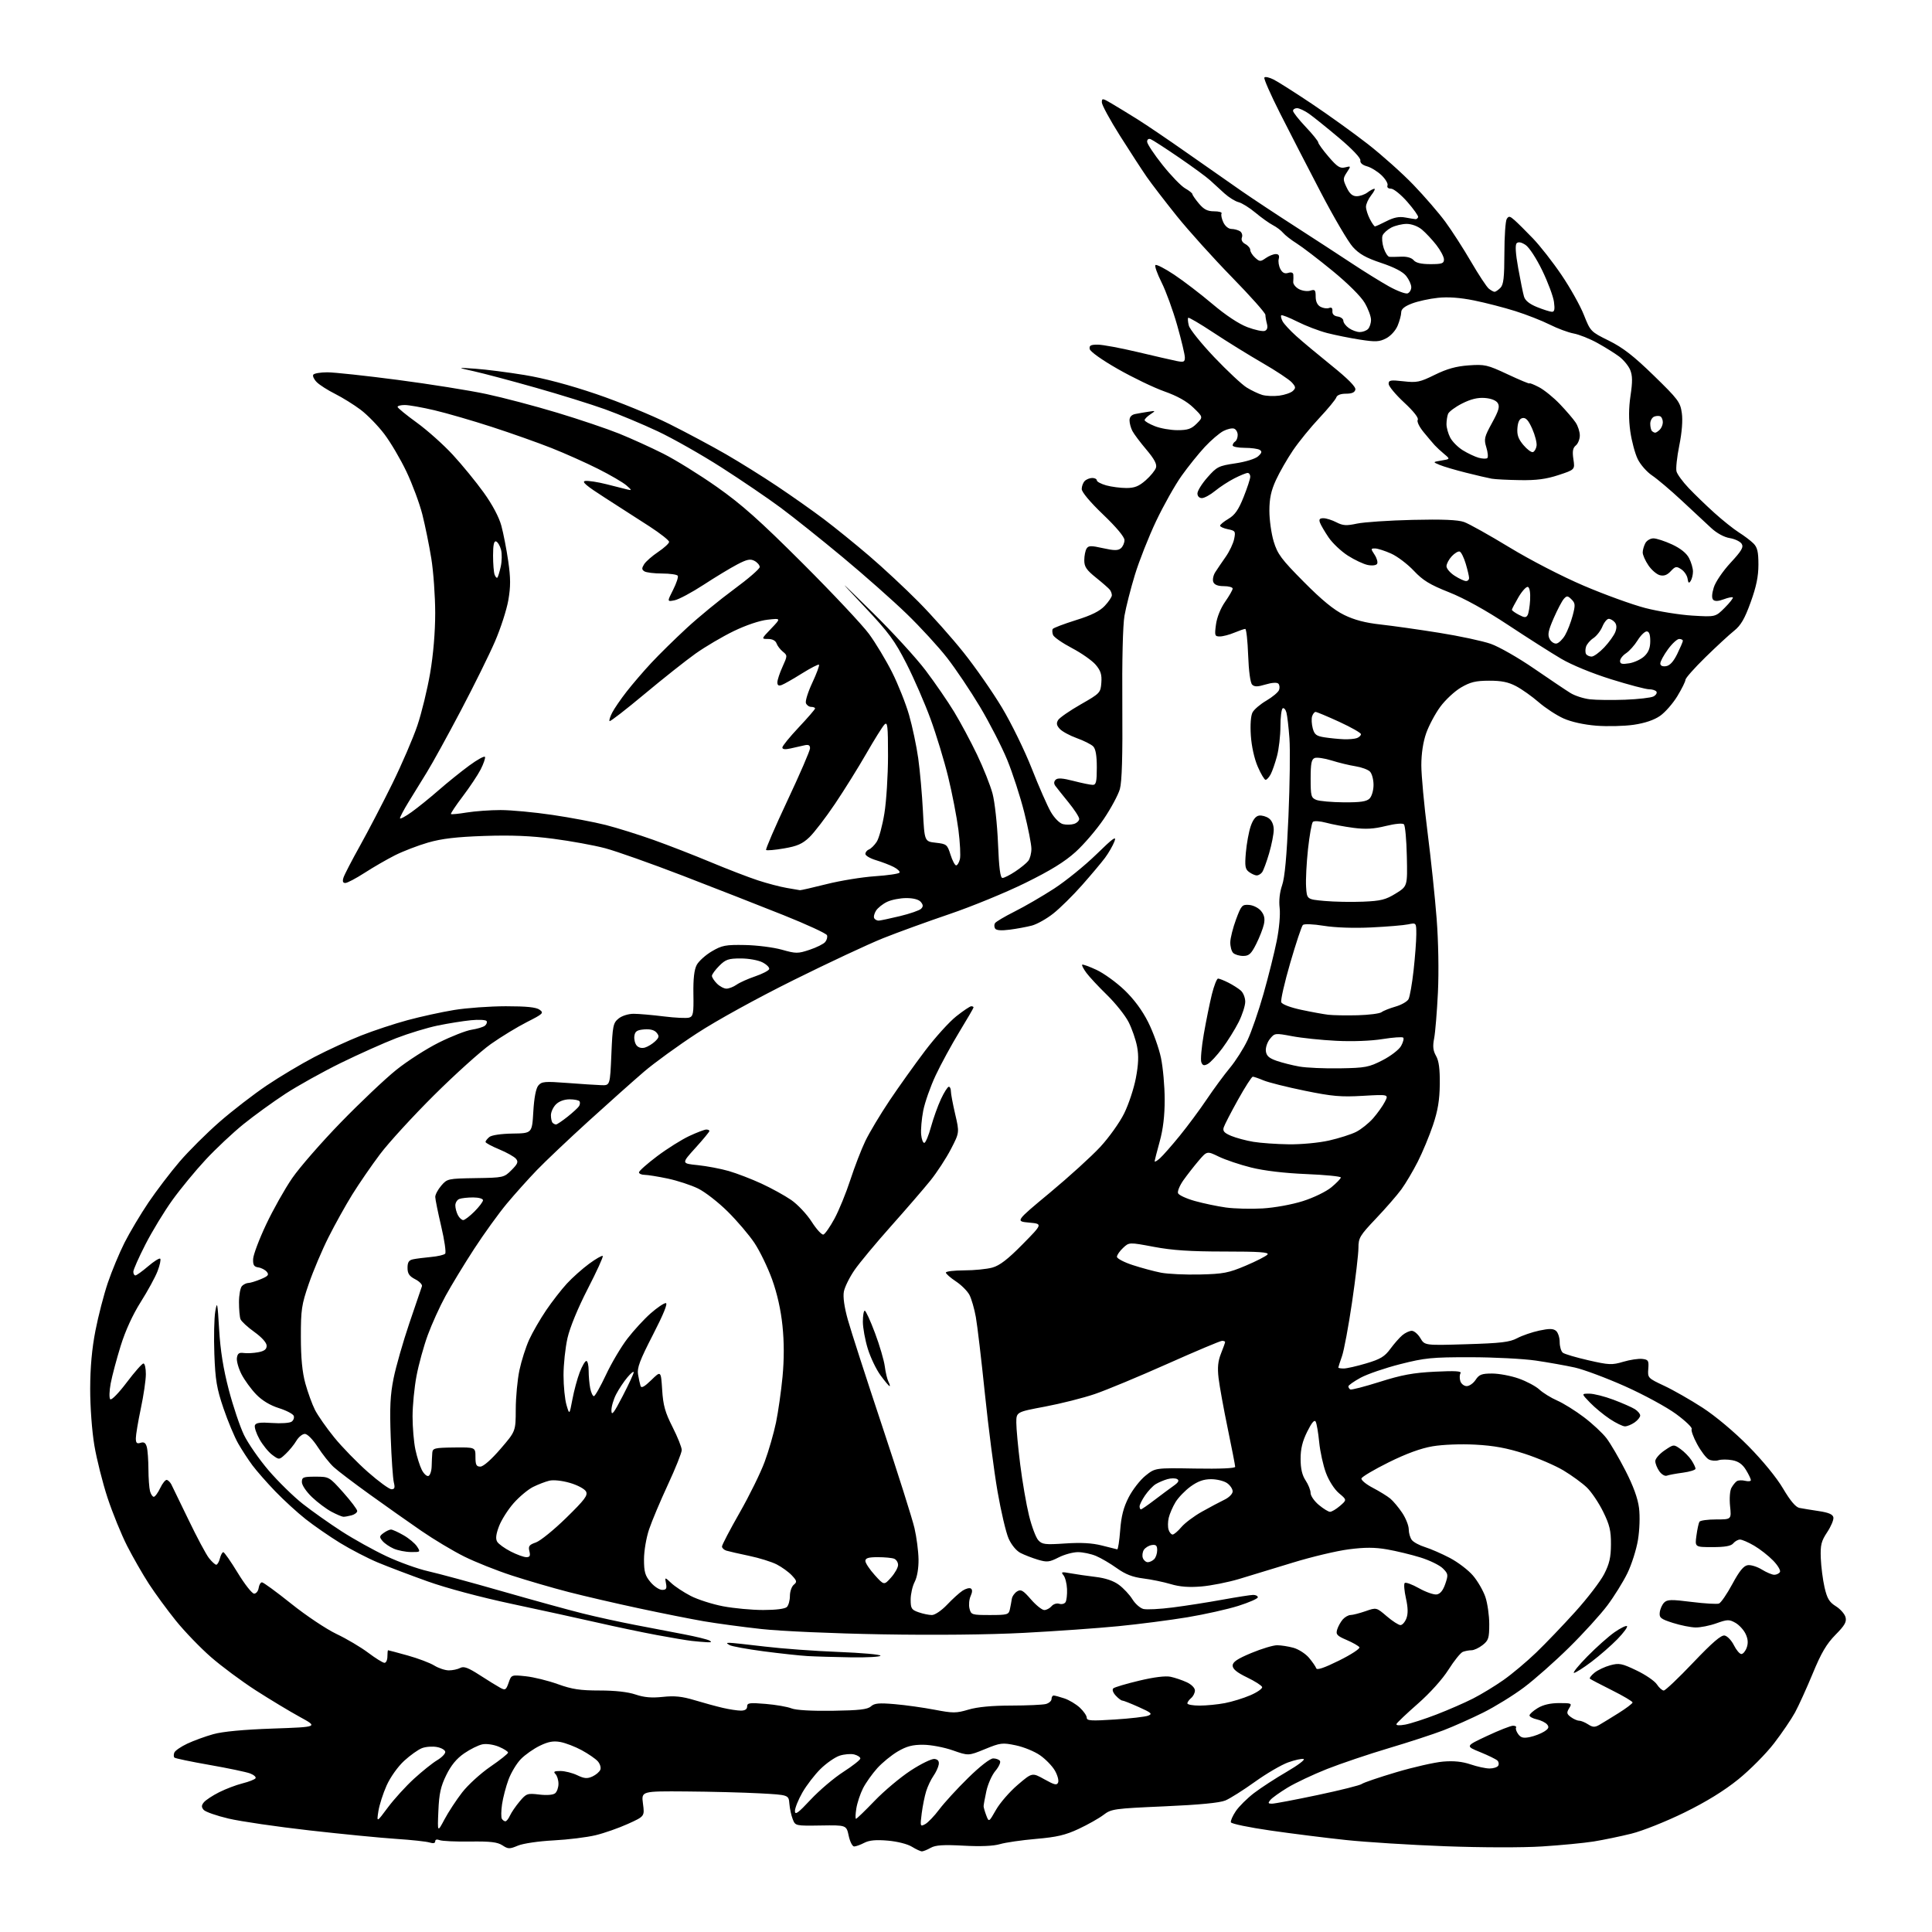 <?xml version="1.0" encoding="UTF-8" standalone="no"?>
<svg 
  version="1.1" 
  xmlns="http://www.w3.org/2000/svg" 
  xmlns:xlink="http://www.w3.org/1999/xlink" 
  xmlns:svg="http://www.w3.org/2000/svg"
  xmlns:rdf="http://www.w3.org/1999/02/22-rdf-syntax-ns#"
  xmlns:cc="http://creativecommons.org/ns#"
  xmlns:dc="http://purl.org/dc/elements/1.1/"
  viewBox="0 0 768 768"
  width="768"
  height="768"
>
<style>svg {background-color: white; }</style>"
<path stroke="none" fill="black" fill-rule="evenodd" d="M366.50,735.95C365.95,735.96 364.15,735.13 362.50,734.11C360.78,733.04 356.69,732.00 352.92,731.68C348.20,731.27 345.56,731.52 343.56,732.55C342.03,733.35 340.21,734.00 339.53,734.00C338.84,734.00 337.87,732.09 337.37,729.75C336.46,725.50 336.46,725.50 326.31,725.66C316.20,725.82 316.16,725.81 315.12,723.16C314.54,721.70 313.94,718.92 313.79,717.00C313.50,713.50 313.50,713.50 302.00,712.88C295.68,712.54 282.50,712.20 272.72,712.13C254.93,712.00 254.93,712.00 255.59,717.00C256.26,722.01 256.26,722.01 249.62,725.02C245.97,726.67 240.18,728.71 236.74,729.53C233.31,730.36 225.78,731.29 220.00,731.59C214.09,731.90 207.91,732.81 205.87,733.67C202.57,735.06 202.00,735.05 199.72,733.55C197.74,732.26 194.96,731.93 186.85,732.04C181.16,732.12 175.71,731.87 174.75,731.48C173.68,731.06 173.00,731.24 173.00,731.96C173.00,732.72 172.21,732.88 170.75,732.42C169.51,732.03 163.55,731.38 157.50,730.99C151.45,730.59 135.96,729.08 123.07,727.62C110.18,726.16 95.70,724.05 90.88,722.92C86.07,721.79 81.60,720.22 80.94,719.43C80.02,718.32 80.05,717.65 81.06,716.42C81.79,715.55 84.48,713.77 87.06,712.47C89.64,711.16 93.84,709.56 96.39,708.92C98.95,708.28 101.28,707.36 101.58,706.88C101.88,706.39 100.90,705.53 99.40,704.96C97.91,704.40 90.66,702.88 83.30,701.59C75.94,700.30 69.65,698.99 69.33,698.67C69.01,698.35 68.99,697.46 69.29,696.70C69.58,695.93 71.90,694.33 74.45,693.13C76.99,691.93 81.64,690.24 84.79,689.36C88.49,688.32 96.85,687.53 108.50,687.13C126.50,686.50 126.50,686.50 119.18,682.50C115.16,680.30 107.29,675.55 101.68,671.95C96.08,668.34 88.05,662.38 83.84,658.70C79.62,655.02 73.36,648.52 69.92,644.26C66.48,639.99 61.65,633.40 59.19,629.61C56.73,625.82 52.84,619.03 50.53,614.51C48.23,609.99 44.73,601.39 42.75,595.40C40.78,589.40 38.42,580.01 37.50,574.52C36.54,568.81 35.84,559.17 35.85,552.02C35.87,543.54 36.54,536.09 37.94,528.94C39.07,523.13 41.29,514.58 42.86,509.94C44.43,505.30 47.41,498.14 49.48,494.02C51.56,489.91 55.85,482.71 59.01,478.02C62.18,473.34 67.75,466.02 71.40,461.76C75.05,457.51 82.19,450.40 87.27,445.97C92.35,441.53 100.78,435.03 106.01,431.50C111.24,427.98 119.79,422.88 125.01,420.16C130.23,417.44 138.56,413.61 143.52,411.65C148.47,409.69 156.80,406.94 162.02,405.53C167.23,404.12 175.55,402.30 180.50,401.49C185.45,400.67 194.70,400.01 201.06,400.00C209.33,400.00 213.16,400.39 214.51,401.39C216.27,402.67 215.89,403.03 209.45,406.29C205.63,408.23 199.19,412.15 195.14,415.01C191.09,417.87 180.93,427.02 172.55,435.35C164.17,443.68 154.51,454.23 151.09,458.78C147.66,463.33 142.69,470.57 140.03,474.85C137.37,479.14 133.11,486.80 130.56,491.88C128.01,496.95 124.50,505.25 122.76,510.30C119.88,518.65 119.59,520.60 119.60,531.50C119.61,539.84 120.15,545.46 121.38,549.94C122.36,553.48 124.07,558.21 125.20,560.44C126.33,562.67 129.78,567.61 132.87,571.41C135.96,575.21 141.98,581.40 146.25,585.16C150.52,588.92 154.74,592.00 155.62,592.00C156.88,592.00 157.08,591.39 156.55,589.25C156.18,587.74 155.62,579.70 155.32,571.39C154.88,559.43 155.12,554.51 156.46,547.89C157.39,543.27 160.21,533.42 162.72,526.00C165.23,518.58 167.48,511.97 167.72,511.32C167.96,510.67 166.78,509.42 165.08,508.54C162.69,507.31 162.00,506.28 162.00,503.99C162.00,501.73 162.53,500.93 164.25,500.58C165.49,500.32 168.68,499.92 171.34,499.67C174.00,499.43 176.53,498.84 176.96,498.36C177.39,497.89 176.69,493.00 175.39,487.50C174.10,482.00 173.03,476.74 173.02,475.81C173.01,474.87 174.09,472.85 175.41,471.31C177.77,468.56 178.08,468.50 189.07,468.32C200.14,468.15 200.36,468.10 203.33,465.13C205.81,462.65 206.13,461.86 205.11,460.63C204.43,459.81 201.42,458.12 198.43,456.88C195.45,455.65 193.00,454.32 193.00,453.94C193.00,453.56 193.68,452.68 194.52,451.98C195.42,451.24 199.18,450.68 203.77,450.61C211.50,450.50 211.50,450.50 212.00,441.90C212.32,436.40 213.04,432.65 213.99,431.51C215.31,429.92 216.53,429.81 225.49,430.49C230.99,430.91 237.07,431.31 239.00,431.37C242.50,431.50 242.50,431.50 243.03,419.14C243.51,407.72 243.73,406.64 245.89,404.89C247.23,403.80 249.78,403.00 251.89,403.00C253.90,403.00 259.29,403.47 263.86,404.04C268.43,404.61 272.98,404.82 273.97,404.51C275.56,404.01 275.77,402.82 275.64,395.12C275.54,389.06 275.96,385.45 276.96,383.57C277.77,382.07 280.47,379.63 282.96,378.17C287.01,375.79 288.43,375.52 296.10,375.66C300.83,375.74 307.43,376.58 310.76,377.51C316.44,379.11 317.16,379.11 321.84,377.55C324.59,376.64 327.38,375.25 328.03,374.46C328.69,373.67 329.01,372.46 328.74,371.76C328.47,371.06 320.66,367.46 311.38,363.75C302.09,360.04 284.15,353.02 271.50,348.14C258.85,343.27 244.90,338.33 240.50,337.17C236.10,336.01 226.88,334.33 220.00,333.43C211.04,332.25 203.26,331.94 192.50,332.30C181.42,332.68 175.58,333.37 170.17,334.93C166.14,336.10 160.20,338.38 156.97,340.01C153.75,341.64 148.31,344.78 144.90,346.99C141.48,349.19 138.05,351.00 137.28,351.00C136.29,351.00 136.07,350.36 136.54,348.86C136.92,347.69 139.89,341.95 143.15,336.11C146.40,330.28 152.17,319.20 155.96,311.50C159.74,303.80 164.22,293.41 165.91,288.41C167.60,283.42 169.88,274.03 170.99,267.56C172.25,260.18 173.00,251.27 173.00,243.65C172.99,236.97 172.30,227.22 171.45,222.00C170.61,216.78 169.00,208.90 167.89,204.50C166.77,200.10 163.93,192.45 161.58,187.50C159.23,182.55 155.25,175.80 152.74,172.50C150.23,169.20 146.00,164.87 143.34,162.87C140.68,160.87 136.12,158.04 133.22,156.58C130.31,155.12 127.03,153.03 125.93,151.93C124.83,150.83 124.20,149.49 124.52,148.96C124.85,148.43 127.37,148.00 130.12,148.00C132.87,148.00 145.48,149.36 158.14,151.02C170.79,152.68 186.63,155.20 193.32,156.63C200.02,158.06 212.70,161.40 221.50,164.06C230.30,166.71 241.38,170.46 246.12,172.37C250.87,174.29 258.74,177.86 263.62,180.32C268.51,182.77 278.12,188.74 285.00,193.58C294.90,200.56 301.98,206.87 319.08,223.94C330.95,235.80 342.82,248.43 345.44,252.00C348.07,255.57 352.19,262.43 354.61,267.22C357.02,272.02 360.06,279.67 361.37,284.22C362.68,288.78 364.32,296.52 365.01,301.44C365.70,306.36 366.54,315.81 366.88,322.44C367.50,334.50 367.50,334.50 372.00,335.00C376.28,335.48 376.57,335.71 377.84,339.75C378.58,342.09 379.59,344.00 380.08,344.00C380.56,344.00 381.24,342.90 381.57,341.56C381.91,340.22 381.64,334.93 380.98,329.81C380.31,324.69 378.49,315.26 376.92,308.86C375.36,302.45 372.21,292.10 369.93,285.86C367.64,279.61 363.33,269.69 360.34,263.82C355.68,254.67 353.30,251.44 343.77,241.32C332.64,229.50 332.64,229.50 346.89,243.50C354.73,251.20 364.21,261.55 367.95,266.50C371.69,271.45 376.80,278.88 379.30,283.00C381.80,287.12 385.90,294.77 388.40,300.00C390.91,305.23 393.68,312.20 394.56,315.50C395.44,318.80 396.41,327.68 396.72,335.25C397.12,345.10 397.63,349.00 398.50,349.00C399.17,349.00 401.47,347.84 403.61,346.41C405.75,344.99 408.06,343.11 408.75,342.22C409.44,341.34 410.00,339.18 410.00,337.42C410.00,335.65 408.71,329.10 407.13,322.84C405.55,316.59 402.50,307.20 400.35,301.98C398.20,296.77 393.35,287.32 389.58,281.00C385.80,274.68 379.91,265.90 376.48,261.50C373.05,257.10 365.80,249.21 360.37,243.96C354.94,238.71 343.53,228.61 335.00,221.52C326.48,214.43 315.38,205.57 310.34,201.83C305.30,198.09 294.72,190.89 286.83,185.84C278.95,180.79 267.55,174.32 261.50,171.47C255.45,168.62 246.00,164.67 240.50,162.69C235.00,160.71 222.62,156.85 213.00,154.13C203.38,151.40 192.35,148.47 188.50,147.61C181.50,146.05 181.50,146.05 189.00,146.58C193.12,146.86 201.90,147.99 208.50,149.07C216.21,150.33 226.40,153.04 237.00,156.64C246.07,159.72 259.16,165.08 266.08,168.54C272.99,172.00 283.12,177.42 288.58,180.57C294.03,183.72 303.23,189.45 309.00,193.32C314.77,197.18 323.10,203.05 327.50,206.37C331.90,209.69 340.00,216.25 345.49,220.95C350.99,225.65 359.80,233.86 365.07,239.18C370.35,244.51 378.45,253.62 383.08,259.43C387.71,265.23 394.55,275.05 398.27,281.24C401.99,287.43 407.33,298.35 410.14,305.50C412.95,312.65 416.36,320.42 417.72,322.76C419.14,325.20 421.19,327.26 422.53,327.60C423.81,327.92 425.79,327.88 426.93,327.52C428.07,327.16 429.00,326.26 429.00,325.52C429.00,324.78 427.09,321.83 424.75,318.96C422.41,316.09 420.06,313.13 419.52,312.40C418.87,311.51 418.91,310.69 419.64,309.96C420.42,309.18 422.40,309.31 426.76,310.44C430.07,311.30 433.51,312.00 434.39,312.00C435.71,312.00 436.00,310.77 436.00,305.07C436.00,300.34 435.54,297.68 434.55,296.69C433.75,295.89 430.80,294.41 428.01,293.41C425.22,292.40 422.18,290.75 421.26,289.73C419.99,288.34 419.84,287.47 420.64,286.20C421.23,285.28 425.26,282.49 429.60,280.01C437.29,275.62 437.51,275.38 437.80,271.38C438.04,268.17 437.55,266.62 435.58,264.28C434.19,262.63 429.94,259.64 426.14,257.64C422.33,255.64 418.94,253.29 418.60,252.41C418.27,251.54 418.21,250.47 418.48,250.03C418.75,249.60 422.88,248.03 427.66,246.53C433.89,244.59 437.17,242.96 439.18,240.81C440.73,239.15 441.99,237.27 441.98,236.64C441.98,236.01 441.64,235.05 441.23,234.50C440.83,233.95 438.36,231.78 435.75,229.68C431.86,226.56 431.00,225.29 431.02,222.68C431.02,220.93 431.44,218.86 431.93,218.07C432.70,216.86 433.70,216.84 438.47,217.91C442.86,218.89 444.41,218.90 445.55,217.96C446.35,217.30 447.00,215.83 447.00,214.70C447.00,213.44 443.76,209.56 438.50,204.53C433.37,199.63 430.00,195.61 430.00,194.40C430.00,193.30 430.54,191.86 431.20,191.20C431.86,190.54 433.21,190.00 434.20,190.00C435.19,190.00 436.00,190.43 436.00,190.95C436.00,191.48 437.69,192.37 439.75,192.95C441.81,193.52 445.40,193.99 447.72,193.99C451.00,194.00 452.70,193.32 455.42,190.94C457.34,189.25 459.18,187.00 459.52,185.93C459.96,184.54 458.88,182.49 455.71,178.74C453.27,175.86 450.76,172.52 450.14,171.32C449.51,170.11 449.00,168.21 449.00,167.08C449.00,165.76 449.80,164.88 451.25,164.58C452.49,164.33 454.85,163.92 456.50,163.67C459.47,163.22 459.48,163.23 457.25,164.73C456.01,165.56 455.00,166.59 455.00,167.01C455.00,167.44 456.81,168.51 459.02,169.39C461.23,170.28 465.30,171.00 468.07,171.00C472.14,171.00 473.58,170.51 475.69,168.41C478.28,165.81 478.28,165.81 474.39,162.05C471.77,159.52 468.00,157.41 462.83,155.58C458.61,154.08 450.29,150.08 444.34,146.68C438.04,143.09 433.37,139.77 433.18,138.75C432.92,137.35 433.56,137.00 436.35,137.00C438.27,137.00 445.39,138.32 452.17,139.93C458.95,141.54 465.96,143.15 467.75,143.51C470.57,144.07 471.00,143.89 471.00,142.10C471.00,140.97 469.62,135.19 467.94,129.27C466.26,123.35 463.47,115.70 461.75,112.28C460.03,108.85 458.92,105.74 459.30,105.37C459.67,105.00 463.02,106.71 466.74,109.19C470.46,111.66 477.31,116.91 481.97,120.85C487.26,125.33 492.48,128.78 495.88,130.06C498.87,131.18 501.97,131.84 502.77,131.53C503.73,131.17 504.02,130.20 503.63,128.74C503.30,127.51 503.02,125.89 503.01,125.14C503.01,124.40 497.00,117.65 489.66,110.14C482.33,102.64 472.50,91.73 467.81,85.90C463.13,80.06 457.77,73.09 455.90,70.40C454.03,67.70 449.24,60.34 445.25,54.03C441.26,47.72 438.00,41.72 438.00,40.70C438.00,38.98 438.28,39.01 441.94,41.18C444.11,42.45 448.72,45.27 452.19,47.44C455.66,49.61 464.62,55.68 472.09,60.94C479.57,66.20 489.25,72.96 493.59,75.97C497.94,78.98 507.57,85.36 515.00,90.13C522.42,94.91 532.47,101.45 537.32,104.66C542.17,107.87 548.83,112.00 552.12,113.84C555.42,115.67 558.76,116.92 559.56,116.62C560.35,116.31 561.00,115.21 561.00,114.17C561.00,113.12 560.10,111.12 558.99,109.71C557.66,108.03 554.27,106.26 549.05,104.52C543.00,102.50 540.32,100.99 537.76,98.16C535.91,96.11 530.18,86.35 525.03,76.47C519.87,66.59 512.60,52.46 508.87,45.09C505.14,37.71 502.31,31.30 502.60,30.84C502.88,30.38 504.55,30.74 506.31,31.63C508.06,32.52 514.90,36.87 521.50,41.28C528.10,45.70 538.10,52.89 543.72,57.26C549.33,61.64 557.52,68.95 561.90,73.52C566.28,78.08 571.97,84.67 574.54,88.16C577.11,91.65 581.70,98.78 584.74,104.00C587.78,109.22 590.97,114.06 591.83,114.75C592.68,115.44 593.71,116.00 594.12,116.00C594.53,116.00 595.56,115.29 596.43,114.43C597.68,113.17 598.00,110.40 598.02,100.68C598.02,93.98 598.45,87.84 598.95,87.04C599.74,85.79 600.20,85.87 602.08,87.54C603.30,88.62 606.59,91.89 609.40,94.81C612.20,97.73 617.31,104.25 620.73,109.31C624.16,114.36 628.16,121.50 629.61,125.16C632.22,131.74 632.32,131.86 639.56,135.43C645.12,138.18 649.40,141.50 657.38,149.27C667.10,158.73 667.94,159.85 668.55,164.18C668.97,167.14 668.59,171.91 667.54,177.11C666.62,181.64 666.12,186.28 666.44,187.42C666.75,188.56 668.92,191.53 671.27,194.00C673.62,196.47 678.21,200.92 681.49,203.87C684.76,206.83 689.15,210.33 691.25,211.66C693.35,212.98 695.95,214.95 697.03,216.03C698.58,217.58 699.00,219.37 699.00,224.45C699.00,229.14 698.16,233.21 695.91,239.42C693.54,245.98 692.02,248.59 689.35,250.73C687.44,252.25 682.30,257.00 677.93,261.27C673.57,265.54 670.00,269.57 670.00,270.22C670.00,270.87 668.55,273.80 666.78,276.72C665.01,279.64 661.91,283.18 659.89,284.58C657.49,286.24 653.84,287.47 649.36,288.12C645.59,288.66 638.90,288.82 634.50,288.47C629.58,288.07 624.57,286.96 621.50,285.58C618.75,284.34 614.32,281.45 611.66,279.14C609.00,276.83 604.95,273.96 602.66,272.76C599.58,271.13 596.79,270.57 591.92,270.59C586.62,270.60 584.46,271.13 580.77,273.29C578.25,274.77 574.54,278.22 572.53,280.96C570.51,283.71 568.00,288.43 566.93,291.45C565.70,294.96 565.00,299.59 565.00,304.23C565.01,308.23 566.11,320.16 567.46,330.73C568.81,341.31 570.45,356.84 571.09,365.23C571.79,374.27 571.99,386.21 571.60,394.50C571.22,402.20 570.55,410.41 570.10,412.74C569.47,415.94 569.66,417.65 570.85,419.74C571.98,421.70 572.40,424.95 572.34,431.00C572.26,437.33 571.57,441.48 569.63,447.26C568.19,451.53 565.48,458.06 563.60,461.76C561.72,465.47 558.79,470.42 557.08,472.77C555.37,475.11 550.82,480.34 546.98,484.38C540.55,491.15 540.00,492.07 540.00,496.05C540.00,498.43 538.86,508.16 537.46,517.67C536.06,527.19 534.26,536.84 533.46,539.11C532.66,541.39 532.00,543.42 532.00,543.63C532.00,543.83 532.96,544.00 534.14,544.00C535.32,544.00 539.36,543.08 543.12,541.96C548.72,540.30 550.44,539.26 552.67,536.21C554.17,534.17 556.32,531.72 557.45,530.77C558.58,529.82 560.26,529.03 561.19,529.02C562.12,529.01 563.66,530.32 564.62,531.93C566.34,534.85 566.34,534.85 582.92,534.35C596.65,533.94 600.12,533.53 603.10,531.95C605.07,530.90 609.03,529.54 611.88,528.93C615.86,528.08 617.42,528.10 618.54,529.03C619.34,529.70 620.00,531.71 620.00,533.50C620.00,535.29 620.56,537.19 621.25,537.73C621.94,538.27 626.52,539.62 631.44,540.74C639.61,542.61 640.79,542.66 645.26,541.33C647.94,540.53 651.35,540.02 652.82,540.19C655.24,540.47 655.47,540.85 655.22,544.14C654.94,547.72 655.05,547.83 661.53,550.87C665.15,552.56 672.03,556.49 676.81,559.59C681.94,562.92 689.40,569.17 695.02,574.86C700.72,580.63 706.26,587.41 708.81,591.74C711.65,596.56 713.82,599.13 715.29,599.42C716.51,599.66 719.97,600.23 722.99,600.68C726.92,601.27 728.57,601.98 728.80,603.18C728.98,604.11 727.87,606.75 726.35,609.05C723.97,612.64 723.60,614.13 723.79,619.37C723.92,622.74 724.59,627.97 725.28,630.99C726.30,635.42 727.17,636.88 729.76,638.49C731.54,639.60 733.27,641.55 733.62,642.83C734.13,644.70 733.34,646.11 729.62,649.87C726.07,653.48 723.96,657.07 720.59,665.24C718.16,671.10 715.00,678.07 713.55,680.73C712.10,683.39 708.34,688.93 705.18,693.03C702.02,697.14 695.63,703.58 690.97,707.34C685.29,711.92 678.22,716.27 669.50,720.55C662.29,724.08 652.94,727.81 648.50,728.91C644.10,730.00 637.35,731.40 633.50,732.02C629.65,732.63 620.42,733.52 613.00,733.99C605.21,734.49 588.93,734.45 574.50,733.91C560.75,733.40 542.98,732.28 535.00,731.43C527.02,730.59 513.56,728.89 505.07,727.67C496.59,726.45 489.49,724.98 489.30,724.40C489.11,723.83 489.99,721.83 491.25,719.96C492.51,718.08 495.79,714.84 498.52,712.75C501.26,710.66 507.10,706.86 511.50,704.31C515.89,701.75 518.92,699.47 518.22,699.24C517.52,699.01 514.74,699.61 512.05,700.58C509.35,701.55 503.40,705.03 498.82,708.32C494.25,711.60 488.98,714.93 487.12,715.71C484.86,716.66 476.78,717.44 462.82,718.05C442.84,718.93 441.76,719.08 438.68,721.43C436.90,722.79 432.47,725.29 428.82,727.00C423.52,729.48 420.11,730.28 411.85,730.99C406.16,731.48 399.70,732.42 397.50,733.07C394.90,733.84 389.82,734.06 383.00,733.68C374.98,733.25 371.91,733.45 370.00,734.52C368.62,735.30 367.05,735.94 366.50,735.95zM176.69,723.23C178.24,720.33 181.39,715.51 183.71,712.52C186.03,709.53 191.07,704.93 194.92,702.29C198.77,699.66 201.93,697.14 201.96,696.70C201.98,696.26 200.34,695.21 198.32,694.36C196.24,693.49 193.39,693.07 191.77,693.40C190.20,693.71 186.94,695.32 184.53,696.98C181.50,699.06 179.30,701.74 177.39,705.64C175.18,710.15 174.55,713.01 174.26,719.89C173.89,728.50 173.89,728.50 176.69,723.23zM367.76,725.13C368.88,724.53 371.41,721.89 373.37,719.27C375.34,716.65 380.50,711.01 384.85,706.75C389.55,702.13 393.58,699.00 394.82,699.00C395.95,699.00 397.17,699.46 397.51,700.02C397.86,700.58 397.03,702.37 395.66,703.99C394.30,705.61 392.69,709.23 392.09,712.02C391.49,714.81 391.00,717.50 391.00,717.98C391.00,718.47 391.47,720.11 392.05,721.63C393.10,724.40 393.10,724.40 395.95,719.40C397.52,716.65 401.39,712.20 404.56,709.50C410.30,704.59 410.30,704.59 415.18,707.31C419.23,709.57 420.15,709.78 420.63,708.53C420.94,707.71 420.35,705.57 419.30,703.78C418.26,701.99 415.63,699.28 413.45,697.76C411.28,696.23 406.93,694.45 403.80,693.80C398.45,692.68 397.68,692.78 391.54,695.30C384.98,697.99 384.98,697.99 378.74,695.79C375.31,694.59 370.02,693.58 366.99,693.57C362.77,693.54 360.40,694.16 356.90,696.21C354.39,697.68 350.70,700.69 348.71,702.90C346.72,705.11 344.18,708.69 343.07,710.86C341.96,713.04 340.76,716.66 340.40,718.91C340.04,721.16 339.98,723.00 340.28,723.00C340.57,723.00 343.89,719.79 347.66,715.87C351.42,711.95 357.88,706.53 362.00,703.83C366.12,701.13 370.40,699.06 371.50,699.21C372.88,699.41 373.39,700.11 373.15,701.48C372.96,702.57 372.01,704.60 371.04,705.98C370.07,707.37 368.78,710.08 368.18,712.00C367.57,713.92 366.77,717.91 366.39,720.86C365.74,726.04 365.78,726.19 367.76,725.13zM154.18,718.50C156.64,715.20 161.31,710.06 164.57,707.08C167.83,704.10 171.96,700.79 173.75,699.73C175.54,698.67 177.00,697.19 177.00,696.45C177.00,695.70 175.53,694.82 173.74,694.48C171.95,694.14 169.25,694.33 167.75,694.91C166.24,695.48 163.05,697.76 160.64,699.97C158.12,702.30 155.18,706.44 153.68,709.77C152.26,712.94 150.79,717.55 150.41,720.01C149.72,724.50 149.72,724.50 154.18,718.50zM200.90,724.00C201.33,724.00 202.15,722.98 202.72,721.72C203.29,720.47 205.02,717.94 206.56,716.11C209.23,712.93 209.63,712.80 214.37,713.36C217.39,713.72 219.88,713.52 220.68,712.85C221.41,712.25 222.00,710.55 222.00,709.08C222.00,707.60 221.46,705.86 220.80,705.20C219.87,704.27 220.30,704.00 222.77,704.00C224.51,704.00 227.51,704.75 229.44,705.67C232.28,707.03 233.43,707.12 235.50,706.18C236.91,705.54 238.32,704.32 238.65,703.47C238.98,702.62 238.50,701.11 237.60,700.11C236.70,699.11 233.83,697.14 231.23,695.73C228.63,694.32 224.83,692.86 222.78,692.48C219.98,691.96 217.97,692.32 214.59,693.96C212.13,695.15 208.74,697.53 207.06,699.25C205.38,700.97 203.16,704.65 202.13,707.44C201.10,710.22 199.95,714.64 199.57,717.25C199.19,719.86 199.16,722.45 199.50,723.00C199.84,723.55 200.47,724.00 200.90,724.00zM322.25,715.38C325.69,711.70 331.54,706.73 335.25,704.35C338.96,701.96 342.00,699.57 342.00,699.03C342.00,698.48 340.90,697.76 339.55,697.42C338.21,697.09 335.59,697.31 333.73,697.92C331.88,698.54 328.46,700.92 326.14,703.21C323.82,705.51 320.59,709.71 318.96,712.56C317.33,715.41 316.00,718.72 316.00,719.91C316.00,721.64 317.24,720.75 322.25,715.38zM505.63,716.99C506.66,716.99 514.86,715.44 523.84,713.54C532.83,711.64 540.71,709.67 541.34,709.15C541.98,708.64 548.12,706.54 555.00,704.50C561.88,702.45 570.27,700.55 573.65,700.26C577.90,699.90 581.27,700.25 584.58,701.37C587.21,702.27 590.60,703.00 592.12,703.00C593.64,703.00 595.18,702.51 595.55,701.91C595.92,701.31 595.79,700.39 595.26,699.86C594.73,699.33 591.64,697.82 588.40,696.50C582.50,694.10 582.50,694.10 591.15,690.05C595.90,687.82 600.54,686.00 601.46,686.00C602.37,686.00 602.91,686.34 602.65,686.76C602.39,687.18 602.78,688.35 603.52,689.36C604.57,690.79 605.58,691.04 608.18,690.50C610.01,690.12 612.54,689.14 613.82,688.33C615.62,687.19 615.88,686.56 615.00,685.50C614.37,684.74 612.54,683.84 610.93,683.48C609.32,683.13 608.00,682.42 608.00,681.91C608.00,681.39 609.46,680.08 611.25,678.99C613.40,677.68 616.28,677.01 619.76,677.00C624.81,677.00 624.97,677.08 623.76,679.06C622.68,680.82 622.78,681.33 624.44,682.56C625.51,683.35 626.99,684.00 627.73,684.00C628.47,684.00 630.07,684.66 631.30,685.46C633.09,686.63 633.95,686.68 635.67,685.71C636.84,685.04 640.31,682.92 643.37,681.00C646.44,679.08 648.96,677.17 648.97,676.76C648.99,676.35 645.29,674.16 640.75,671.89C636.21,669.62 632.27,667.56 632.00,667.30C631.73,667.04 632.56,665.97 633.84,664.93C635.13,663.88 637.95,662.55 640.11,661.97C643.63,661.02 644.71,661.23 650.53,664.02C654.11,665.72 657.75,668.22 658.63,669.56C659.51,670.90 660.74,672.00 661.37,672.01C661.99,672.02 667.26,667.02 673.07,660.90C680.68,652.91 684.19,649.89 685.57,650.15C686.63,650.34 688.29,652.08 689.25,654.00C690.21,655.93 691.55,657.50 692.22,657.50C692.90,657.50 693.86,656.34 694.36,654.92C694.99,653.12 694.85,651.45 693.88,649.45C693.12,647.87 691.29,645.89 689.81,645.07C687.39,643.71 686.65,643.73 682.31,645.28C679.67,646.23 675.92,646.98 674.00,646.94C672.08,646.91 668.02,646.09 665.00,645.13C660.15,643.58 659.53,643.08 659.78,640.94C659.94,639.60 660.72,637.85 661.52,637.05C662.76,635.81 664.37,635.77 672.43,636.79C677.63,637.44 682.53,637.73 683.32,637.43C684.10,637.13 686.49,633.65 688.63,629.69C691.45,624.46 693.12,622.41 694.77,622.18C696.01,622.00 698.54,622.79 700.38,623.93C702.23,625.07 704.44,626.00 705.31,626.00C706.17,626.00 707.18,625.51 707.55,624.91C707.92,624.32 706.72,622.27 704.87,620.37C703.03,618.46 699.63,615.80 697.33,614.45C695.03,613.10 692.49,612.00 691.69,612.00C690.90,612.00 689.68,612.67 689.00,613.50C688.11,614.57 685.76,615.00 680.74,615.00C673.73,615.00 673.73,615.00 674.36,610.42C674.70,607.90 675.24,605.42 675.55,604.92C675.86,604.41 678.85,604.00 682.20,604.00C688.28,604.00 688.28,604.00 687.73,598.71C687.43,595.72 687.65,592.56 688.26,591.46C688.85,590.38 689.81,589.18 690.41,588.79C691.00,588.40 692.50,588.34 693.74,588.65C694.98,588.96 696.00,588.83 696.00,588.36C695.99,587.89 695.12,586.06 694.04,584.30C692.67,582.06 691.07,580.92 688.63,580.46C686.73,580.10 684.25,580.10 683.12,580.46C682.00,580.82 680.25,580.67 679.24,580.13C678.22,579.58 676.15,576.86 674.64,574.07C673.12,571.29 672.15,568.57 672.47,568.04C672.80,567.52 670.01,564.84 666.28,562.10C662.55,559.35 653.42,554.40 646.00,551.08C638.58,547.77 629.58,544.41 626.00,543.61C622.42,542.82 615.45,541.58 610.50,540.85C605.55,540.13 593.85,539.52 584.50,539.52C569.20,539.50 566.41,539.78 556.61,542.27C550.62,543.79 543.53,546.22 540.86,547.67C538.19,549.13 536.00,550.67 536.00,551.10C536.00,551.53 536.34,552.08 536.75,552.33C537.16,552.58 542.45,551.21 548.50,549.30C557.22,546.54 561.76,545.70 570.39,545.27C578.43,544.87 581.10,545.03 580.58,545.87C580.19,546.50 580.16,547.91 580.50,549.01C580.85,550.10 581.99,551.00 583.04,551.00C584.09,551.00 585.69,549.88 586.59,548.50C587.97,546.40 589.01,546.00 593.14,546.00C595.84,546.00 600.60,546.89 603.71,547.99C606.82,549.08 610.52,551.06 611.93,552.37C613.35,553.69 616.52,555.65 619.00,556.74C621.48,557.82 626.26,560.80 629.62,563.35C632.99,565.89 637.04,569.67 638.62,571.74C640.20,573.81 643.59,579.60 646.15,584.61C649.27,590.69 651.06,595.62 651.54,599.46C651.95,602.79 651.77,608.15 651.11,612.17C650.48,615.99 648.59,621.93 646.92,625.36C645.25,628.79 641.66,634.57 638.94,638.20C636.22,641.82 629.38,649.35 623.73,654.91C618.09,660.48 610.01,667.62 605.78,670.79C601.55,673.96 594.27,678.45 589.59,680.78C584.92,683.11 577.80,686.28 573.77,687.83C569.74,689.38 559.93,692.59 551.97,694.95C544.01,697.32 533.00,701.04 527.50,703.21C522.00,705.39 514.97,708.71 511.88,710.58C508.78,712.46 505.69,714.67 505.00,715.50C503.97,716.74 504.07,717.00 505.63,716.99zM558.62,685.55C560.75,685.15 566.35,683.34 571.04,681.53C575.74,679.72 582.27,676.87 585.54,675.20C588.82,673.53 594.27,670.22 597.66,667.83C601.05,665.45 606.90,660.54 610.66,656.92C614.42,653.30 621.43,645.98 626.24,640.65C631.05,635.32 636.20,628.60 637.67,625.73C639.77,621.64 640.36,619.06 640.38,613.89C640.41,608.46 639.85,606.14 637.26,600.89C635.53,597.38 632.63,593.07 630.81,591.31C628.99,589.56 624.80,586.51 621.51,584.53C618.21,582.56 611.24,579.56 606.01,577.87C599.04,575.62 593.82,574.66 586.49,574.27C580.71,573.96 573.53,574.24 569.49,574.92C564.82,575.71 559.03,577.83 552.02,581.30C546.26,584.16 541.39,587.04 541.20,587.70C541.02,588.36 543.03,590.03 545.68,591.41C548.33,592.80 551.47,594.73 552.66,595.71C553.84,596.70 555.98,599.25 557.41,601.39C558.83,603.53 560.00,606.48 560.00,607.95C560.00,609.42 560.56,611.33 561.25,612.20C561.94,613.07 564.30,614.33 566.50,615.01C568.70,615.69 573.12,617.62 576.33,619.30C579.53,620.98 583.67,624.13 585.52,626.30C587.38,628.46 589.59,632.29 590.45,634.79C591.30,637.30 592.00,642.17 592.00,645.61C592.00,651.17 591.71,652.08 589.37,653.93C587.92,655.07 585.93,656.00 584.95,656.00C583.97,656.00 582.42,656.29 581.51,656.63C580.61,656.98 578.04,660.16 575.81,663.69C573.39,667.52 568.47,672.99 563.63,677.24C559.16,681.16 555.33,684.79 555.12,685.32C554.89,685.90 556.27,685.99 558.62,685.55zM443.17,683.53C449.31,683.14 455.28,682.45 456.42,682.00C458.22,681.30 457.71,680.84 452.72,678.60C449.54,677.17 446.58,676.00 446.13,676.00C445.68,676.00 444.49,675.09 443.48,673.98C442.39,672.78 442.02,671.62 442.57,671.14C443.08,670.69 447.69,669.32 452.81,668.10C458.69,666.69 463.30,666.12 465.31,666.54C467.07,666.91 469.96,667.89 471.75,668.72C473.62,669.59 475.00,670.98 475.00,671.99C475.00,672.96 474.32,674.32 473.50,675.00C472.68,675.68 472.00,676.64 472.00,677.12C472.00,677.61 474.19,678.00 476.86,678.00C479.54,678.00 484.04,677.56 486.87,677.02C489.70,676.49 494.28,675.08 497.04,673.89C499.81,672.70 501.91,671.22 501.71,670.61C501.51,670.00 498.79,668.27 495.67,666.77C491.69,664.85 490.00,663.46 490.00,662.11C490.00,660.66 491.84,659.42 497.43,657.09C501.52,655.39 506.13,654.00 507.68,654.01C509.23,654.01 512.16,654.47 514.19,655.03C516.21,655.60 518.98,657.38 520.34,658.99C521.70,660.61 522.99,662.48 523.22,663.16C523.50,664.00 526.38,663.03 532.31,660.09C537.08,657.73 540.72,655.35 540.39,654.81C540.05,654.28 537.77,652.97 535.32,651.92C531.45,650.26 530.95,649.71 531.55,647.76C531.93,646.52 532.93,644.71 533.77,643.75C534.62,642.79 536.03,641.99 536.90,641.99C537.78,641.98 540.44,641.29 542.82,640.47C547.14,638.96 547.14,638.96 551.25,642.48C553.51,644.42 555.97,646.00 556.70,646.00C557.44,646.00 558.50,644.80 559.06,643.34C559.77,641.49 559.71,639.06 558.88,635.33C558.22,632.39 558.00,629.67 558.39,629.27C558.79,628.88 561.34,629.81 564.07,631.35C566.80,632.88 569.97,633.99 571.12,633.82C572.51,633.60 573.64,632.22 574.52,629.63C575.76,626.01 575.70,625.61 573.55,623.46C572.28,622.19 568.26,620.23 564.60,619.10C560.94,617.97 555.00,616.54 551.38,615.91C546.50,615.06 542.59,615.05 536.16,615.88C531.40,616.49 521.42,618.86 514.00,621.14C506.57,623.43 496.91,626.37 492.53,627.68C488.14,628.99 481.39,630.33 477.53,630.65C472.61,631.06 468.96,630.78 465.35,629.70C462.53,628.86 457.60,627.84 454.41,627.45C450.19,626.92 447.36,625.81 443.95,623.37C441.38,621.53 437.66,619.34 435.67,618.51C433.69,617.68 430.46,617.00 428.49,617.00C426.53,617.00 423.06,617.95 420.79,619.11C417.12,620.98 416.20,621.08 412.58,620.00C410.34,619.33 407.22,618.12 405.66,617.32C403.99,616.46 402.05,614.10 400.93,611.58C399.89,609.22 397.91,600.82 396.54,592.90C395.16,584.98 392.90,567.48 391.51,554.00C390.12,540.52 388.50,526.82 387.91,523.54C387.32,520.27 386.19,516.33 385.39,514.79C384.60,513.25 382.16,510.81 379.97,509.36C377.79,507.92 376.00,506.34 376.00,505.87C376.00,505.39 379.26,505.00 383.25,504.99C387.24,504.99 392.29,504.49 394.48,503.88C397.40,503.07 400.61,500.60 406.48,494.64C414.50,486.50 414.50,486.50 409.07,486.00C403.64,485.50 403.64,485.50 417.36,474.11C424.90,467.84 433.91,459.66 437.37,455.92C440.84,452.17 445.11,446.18 446.87,442.60C448.64,439.03 450.73,432.71 451.52,428.57C452.56,423.10 452.70,419.69 452.01,416.05C451.49,413.30 449.97,408.91 448.63,406.28C447.29,403.65 443.42,398.80 440.04,395.50C436.65,392.20 432.96,388.24 431.83,386.69C430.70,385.15 429.96,383.70 430.18,383.48C430.40,383.26 432.95,384.18 435.84,385.52C438.73,386.86 443.73,390.46 446.93,393.52C450.75,397.16 454.03,401.58 456.40,406.29C458.40,410.26 460.70,416.65 461.50,420.50C462.31,424.35 462.97,431.78 462.98,437.02C462.99,443.51 462.36,448.83 461.00,453.76C459.90,457.73 459.00,461.28 459.00,461.64C459.00,462.01 459.96,461.45 461.13,460.40C462.29,459.36 465.82,455.35 468.95,451.50C472.09,447.65 476.93,441.12 479.70,437.00C482.47,432.88 486.62,427.25 488.90,424.50C491.19,421.75 494.34,416.80 495.90,413.50C497.46,410.20 500.33,401.88 502.28,395.00C504.23,388.12 506.59,378.68 507.52,374.02C508.50,369.16 508.99,363.57 508.68,360.92C508.33,358.01 508.70,354.68 509.66,351.90C510.72,348.87 511.50,340.35 512.18,324.50C512.72,311.85 512.90,297.90 512.57,293.50C512.25,289.10 511.71,284.49 511.38,283.26C511.05,282.03 510.37,281.27 509.89,281.57C509.40,281.87 508.99,285.13 508.99,288.81C508.98,292.49 508.37,297.77 507.63,300.55C506.89,303.32 505.76,306.58 505.11,307.80C504.46,309.01 503.55,310.00 503.09,310.00C502.63,310.00 501.22,307.64 499.97,304.75C498.61,301.61 497.51,296.65 497.23,292.41C496.94,288.11 497.21,284.48 497.90,283.19C498.52,282.02 501.01,279.90 503.43,278.49C505.84,277.07 508.10,275.19 508.44,274.29C508.78,273.40 508.66,272.26 508.16,271.76C507.61,271.21 505.59,271.34 503.09,272.09C499.87,273.06 498.67,273.07 497.74,272.14C497.03,271.43 496.39,266.76 496.16,260.47C495.95,254.71 495.43,250.00 495.01,250.00C494.59,250.00 492.63,250.68 490.65,251.50C488.68,252.33 486.09,253.00 484.90,253.00C482.89,253.00 482.77,252.65 483.37,248.25C483.75,245.40 485.21,241.79 487.00,239.22C488.65,236.87 490.00,234.50 490.00,233.97C490.00,233.44 488.41,233.00 486.47,233.00C484.10,233.00 482.73,232.45 482.30,231.34C481.95,230.43 482.30,228.69 483.08,227.46C483.86,226.24 485.73,223.49 487.23,221.35C488.73,219.22 490.25,216.01 490.60,214.23C491.21,211.22 491.04,210.96 488.12,210.38C486.41,210.03 485.00,209.40 485.00,208.97C485.00,208.55 486.50,207.31 488.34,206.23C490.88,204.73 492.33,202.65 494.34,197.62C495.80,193.97 497.00,190.31 497.00,189.49C497.00,188.67 496.53,188.00 495.96,188.00C495.39,188.00 493.03,188.96 490.71,190.14C488.39,191.32 484.93,193.57 483.02,195.14C481.11,196.71 478.75,198.00 477.77,198.00C476.71,198.00 476.00,197.25 476.00,196.14C476.00,195.12 477.79,192.25 479.98,189.77C483.70,185.54 484.41,185.18 491.07,184.19C495.15,183.59 499.02,182.39 500.12,181.39C501.60,180.05 501.75,179.46 500.77,178.84C500.07,178.39 497.36,178.02 494.75,178.02C492.14,178.01 490.00,177.58 490.00,177.06C490.00,176.54 490.45,175.84 491.00,175.50C491.55,175.16 492.00,173.99 492.00,172.91C492.00,171.82 491.37,170.69 490.59,170.40C489.81,170.10 487.89,170.52 486.31,171.34C484.73,172.16 481.41,175.00 478.93,177.66C476.45,180.32 472.29,185.50 469.68,189.17C467.07,192.84 462.52,200.94 459.56,207.17C456.61,213.40 452.82,223.00 451.14,228.50C449.46,234.00 447.60,241.31 447.00,244.75C446.34,248.52 446.00,262.57 446.14,280.25C446.29,300.63 445.99,310.77 445.16,313.69C444.50,315.99 441.63,321.32 438.79,325.53C435.94,329.74 430.89,335.65 427.56,338.66C423.22,342.59 417.53,346.09 407.50,351.02C399.80,354.81 386.30,360.35 377.50,363.34C368.70,366.33 356.77,370.66 351.00,372.97C345.23,375.28 329.25,382.75 315.50,389.58C300.98,396.78 284.83,405.67 277.00,410.79C269.57,415.64 260.12,422.49 256.00,426.02C251.88,429.56 241.97,438.38 234.00,445.63C226.03,452.88 216.75,461.67 213.39,465.16C210.03,468.65 204.66,474.64 201.46,478.47C198.26,482.31 192.41,490.41 188.47,496.47C184.52,502.54 179.42,510.94 177.12,515.14C174.82,519.34 171.64,526.35 170.04,530.73C168.44,535.10 166.43,542.40 165.57,546.95C164.71,551.50 164.00,558.75 164.00,563.06C164.00,567.37 164.50,573.29 165.12,576.20C165.74,579.12 166.89,582.77 167.68,584.31C168.47,585.86 169.65,586.94 170.31,586.72C170.96,586.49 171.54,584.78 171.59,582.91C171.64,581.03 171.75,578.60 171.84,577.50C171.99,575.68 172.77,575.49 180.50,575.40C189.00,575.31 189.00,575.31 189.00,579.15C189.00,582.30 189.35,583.00 190.95,583.00C192.13,583.00 195.30,580.21 198.95,575.97C205.00,568.95 205.00,568.95 205.02,560.22C205.03,555.43 205.69,548.42 206.48,544.67C207.28,540.91 209.03,535.43 210.37,532.50C211.72,529.56 214.75,524.32 217.11,520.84C219.47,517.37 223.18,512.59 225.35,510.24C227.52,507.88 231.51,504.33 234.20,502.35C236.89,500.38 239.32,498.99 239.60,499.27C239.88,499.55 237.20,505.42 233.65,512.32C229.74,519.92 226.56,527.64 225.59,531.88C224.72,535.74 224.00,542.41 224.01,546.70C224.01,550.99 224.54,556.30 225.19,558.50C226.36,562.50 226.36,562.50 227.54,556.27C228.18,552.84 229.49,548.00 230.44,545.52C231.39,543.03 232.58,541.00 233.08,541.00C233.59,541.00 234.00,542.74 234.00,544.88C234.00,547.01 234.28,550.16 234.62,551.88C234.97,553.59 235.62,555.00 236.08,555.00C236.53,555.00 238.69,551.18 240.88,546.52C243.06,541.86 246.90,535.38 249.40,532.13C251.91,528.87 256.05,524.36 258.62,522.10C261.18,519.85 263.90,518.00 264.66,518.00C265.55,518.00 263.78,522.38 259.56,530.58C254.34,540.72 253.19,543.77 253.63,546.33C253.93,548.07 254.37,550.14 254.62,550.92C254.94,551.93 256.16,551.27 258.90,548.60C262.73,544.86 262.73,544.86 263.22,552.47C263.61,558.66 264.39,561.44 267.36,567.29C269.37,571.26 271.01,575.36 271.00,576.42C271.00,577.47 268.54,583.63 265.53,590.11C262.52,596.59 259.14,604.61 258.03,607.92C256.89,611.29 256.00,616.56 256.00,619.89C256.00,624.84 256.44,626.37 258.59,628.92C260.01,630.62 262.09,632.00 263.21,632.00C264.84,632.00 265.14,631.51 264.74,629.43C264.25,626.87 264.25,626.87 266.88,629.33C268.32,630.68 271.79,632.97 274.58,634.41C277.37,635.85 283.15,637.70 287.42,638.52C291.68,639.33 298.87,640.00 303.39,640.00C308.44,640.00 312.06,639.54 312.80,638.80C313.46,638.14 314.00,636.17 314.00,634.42C314.00,632.67 314.69,630.67 315.53,629.97C316.89,628.85 316.81,628.42 314.78,626.25C313.53,624.91 310.82,622.95 308.77,621.89C306.72,620.84 301.77,619.30 297.77,618.47C293.77,617.63 289.71,616.70 288.75,616.41C287.79,616.11 287.00,615.36 287.00,614.75C287.00,614.13 290.16,608.09 294.02,601.32C297.88,594.56 302.36,585.46 303.96,581.10C305.57,576.75 307.60,569.70 308.48,565.45C309.36,561.19 310.52,553.01 311.07,547.27C311.72,540.33 311.72,533.54 311.05,527.03C310.40,520.67 308.94,514.19 306.91,508.55C305.18,503.78 302.03,497.28 299.90,494.09C297.78,490.91 292.99,485.29 289.27,481.61C285.55,477.92 280.25,473.80 277.48,472.45C274.72,471.10 269.32,469.33 265.48,468.51C261.64,467.70 257.49,467.03 256.25,467.02C255.01,467.01 254.00,466.56 254.00,466.02C254.00,465.49 257.26,462.59 261.25,459.59C265.24,456.59 270.98,452.99 274.00,451.58C277.02,450.17 280.06,449.02 280.75,449.01C281.44,449.00 282.00,449.27 282.00,449.59C282.00,449.92 279.49,452.96 276.42,456.34C270.85,462.50 270.85,462.50 277.36,463.16C280.95,463.53 286.49,464.58 289.69,465.50C292.89,466.43 298.73,468.67 302.67,470.49C306.62,472.31 311.94,475.24 314.50,477.00C317.06,478.76 320.73,482.66 322.65,485.66C324.57,488.66 326.67,490.95 327.32,490.75C327.97,490.54 329.95,487.70 331.72,484.44C333.49,481.17 336.32,474.25 338.01,469.06C339.70,463.87 342.39,456.89 343.99,453.56C345.59,450.23 349.92,443.00 353.60,437.50C357.29,432.00 363.64,423.11 367.70,417.74C371.77,412.37 377.36,406.18 380.14,403.99C382.91,401.79 385.59,400.00 386.09,400.00C386.59,400.00 387.00,400.21 387.00,400.46C387.00,400.72 384.45,405.11 381.34,410.21C378.23,415.32 373.99,423.10 371.93,427.50C369.86,431.90 367.65,438.20 367.00,441.50C366.36,444.81 365.99,449.08 366.17,451.00C366.35,452.93 366.93,454.41 367.45,454.31C367.97,454.20 369.17,451.32 370.10,447.90C371.04,444.49 372.82,439.51 374.07,436.85C375.32,434.18 376.71,432.00 377.17,432.00C377.63,432.00 377.99,432.79 377.99,433.75C377.98,434.71 378.75,438.81 379.69,442.85C381.41,450.21 381.41,450.21 378.00,456.80C376.12,460.43 372.46,466.03 369.88,469.25C367.29,472.47 360.24,480.63 354.22,487.39C348.20,494.14 341.65,502.01 339.67,504.89C337.69,507.77 335.79,511.62 335.45,513.44C335.05,515.54 335.63,519.62 337.03,524.62C338.24,528.96 344.36,547.89 350.62,566.70C356.88,585.50 362.69,603.84 363.52,607.45C364.36,611.06 365.08,616.64 365.13,619.85C365.18,623.41 364.58,626.91 363.61,628.80C362.72,630.50 362.00,633.68 362.00,635.85C362.00,639.39 362.33,639.92 365.15,640.90C366.88,641.51 369.26,642.00 370.44,642.00C371.65,642.00 374.27,640.22 376.46,637.92C378.59,635.67 381.36,633.15 382.62,632.33C383.88,631.50 385.36,631.11 385.92,631.45C386.59,631.86 386.56,632.87 385.84,634.46C385.24,635.78 385.04,638.01 385.39,639.43C386.01,641.90 386.32,642.00 393.50,642.00C400.43,642.00 401.00,641.84 401.44,639.75C401.71,638.51 402.05,636.65 402.21,635.61C402.37,634.57 403.31,633.22 404.31,632.61C405.83,631.67 406.69,632.17 409.81,635.77C411.84,638.11 414.23,640.02 415.13,640.02C416.02,640.01 417.32,639.31 418.02,638.48C418.72,637.64 420.08,637.21 421.06,637.52C422.03,637.83 423.17,637.54 423.57,636.88C423.98,636.22 424.25,633.89 424.16,631.69C424.07,629.50 423.44,627.02 422.75,626.19C421.65,624.85 421.99,624.76 425.50,625.40C427.70,625.80 432.20,626.45 435.50,626.85C439.46,627.32 442.62,628.39 444.81,630.01C446.64,631.37 449.04,633.94 450.15,635.74C451.26,637.53 453.23,639.27 454.52,639.59C455.82,639.92 461.07,639.65 466.19,638.99C471.31,638.34 480.20,636.95 485.94,635.90C491.69,634.86 497.20,634.00 498.19,634.00C499.19,634.00 500.00,634.43 500.00,634.96C500.00,635.48 496.51,637.01 492.25,638.36C487.99,639.71 478.88,641.74 472.00,642.89C465.12,644.03 452.75,645.63 444.50,646.44C436.25,647.25 419.38,648.44 407.00,649.09C393.07,649.82 371.55,650.04 350.50,649.67C331.29,649.34 310.51,648.42 302.74,647.57C295.17,646.74 284.82,645.34 279.74,644.47C274.66,643.59 263.07,641.29 254.00,639.34C244.93,637.40 232.32,634.48 226.00,632.85C219.68,631.22 209.55,628.27 203.50,626.30C197.45,624.33 188.90,620.92 184.50,618.73C180.10,616.54 172.45,611.96 167.50,608.55C162.55,605.15 153.32,598.64 147.00,594.09C140.68,589.54 134.20,584.63 132.62,583.16C131.04,581.70 128.21,578.14 126.34,575.25C124.37,572.21 122.20,570.00 121.18,570.00C120.22,570.00 118.70,571.24 117.80,572.75C116.91,574.26 115.00,576.60 113.57,577.94C110.98,580.37 110.98,580.37 108.24,578.35C106.73,577.23 104.45,574.43 103.16,572.13C101.87,569.82 101.05,567.32 101.33,566.57C101.72,565.56 103.46,565.33 108.18,565.66C111.65,565.91 115.13,565.68 115.90,565.15C116.66,564.63 117.05,563.58 116.76,562.82C116.47,562.06 113.80,560.67 110.84,559.74C107.33,558.63 104.17,556.72 101.81,554.27C99.81,552.20 97.20,548.61 96.01,546.30C94.82,543.99 93.99,541.06 94.17,539.80C94.43,538.01 95.03,537.58 96.89,537.84C98.20,538.02 100.79,537.89 102.64,537.54C105.09,537.08 106.00,536.38 106.00,534.95C106.00,533.76 104.10,531.63 101.10,529.47C98.40,527.54 95.93,525.25 95.60,524.39C95.27,523.54 95.00,520.49 95.00,517.62C95.00,514.75 95.54,511.86 96.20,511.20C96.86,510.54 98.00,510.00 98.73,510.00C99.46,510.00 101.68,509.32 103.65,508.50C106.61,507.27 107.03,506.74 106.05,505.56C105.39,504.77 103.87,503.98 102.68,503.81C100.95,503.56 100.53,502.87 100.62,500.47C100.69,498.80 103.01,492.64 105.78,486.77C108.55,480.89 113.22,472.59 116.16,468.32C119.10,464.05 127.80,454.07 135.50,446.15C143.20,438.23 153.10,428.85 157.50,425.32C161.90,421.78 169.55,416.87 174.50,414.41C179.45,411.95 185.30,409.66 187.50,409.33C189.70,408.99 192.06,408.28 192.74,407.75C193.42,407.21 193.73,406.37 193.43,405.89C193.13,405.40 190.32,405.25 187.19,405.56C184.06,405.87 178.12,406.82 174.00,407.67C169.88,408.52 162.45,410.78 157.50,412.69C152.55,414.60 142.65,419.03 135.50,422.53C128.35,426.04 118.45,431.55 113.50,434.77C108.55,438.00 101.03,443.45 96.79,446.87C92.56,450.29 85.78,456.66 81.73,461.02C77.68,465.37 71.74,472.59 68.52,477.06C65.31,481.52 60.50,489.42 57.84,494.62C55.18,499.81 53.00,504.72 53.00,505.53C53.00,506.34 53.37,507.00 53.82,507.00C54.27,507.00 56.54,505.37 58.87,503.38C61.19,501.39 63.36,500.03 63.69,500.36C64.02,500.69 63.55,502.90 62.64,505.28C61.73,507.66 58.72,513.18 55.95,517.55C52.75,522.62 49.85,528.95 47.97,535.00C46.35,540.23 44.56,546.95 44.00,549.94C43.44,552.95 43.36,555.76 43.83,556.23C44.31,556.71 47.22,553.72 50.37,549.54C53.49,545.40 56.49,542.00 57.02,542.00C57.56,542.00 57.99,543.91 57.98,546.25C57.98,548.59 57.08,554.73 55.98,559.90C54.89,565.07 54.00,570.39 54.00,571.72C54.00,573.63 54.39,574.01 55.88,573.54C57.25,573.10 57.91,573.55 58.36,575.22C58.70,576.47 58.98,580.42 59.00,584.00C59.02,587.58 59.30,591.51 59.63,592.75C59.96,593.99 60.64,595.00 61.13,595.00C61.63,595.00 62.79,593.42 63.71,591.48C64.63,589.55 65.83,588.11 66.37,588.29C66.91,588.47 67.69,589.27 68.10,590.06C68.51,590.85 71.57,597.17 74.91,604.09C78.24,611.02 81.90,617.88 83.05,619.34C84.20,620.80 85.51,622.00 85.96,622.00C86.41,622.00 87.07,620.88 87.41,619.50C87.76,618.12 88.37,617.00 88.77,617.01C89.17,617.01 91.76,620.72 94.52,625.26C97.28,629.79 100.20,633.50 101.02,633.50C101.83,633.50 102.64,632.49 102.82,631.25C103.00,630.01 103.59,629.00 104.14,629.00C104.70,629.00 109.94,632.84 115.79,637.52C121.64,642.21 129.73,647.61 133.76,649.53C137.80,651.44 143.48,654.81 146.39,657.01C149.30,659.20 152.20,661.00 152.84,661.00C153.48,661.00 154.00,659.88 154.00,658.50C154.00,657.12 154.12,656.00 154.27,656.00C154.42,656.00 157.91,656.93 162.02,658.07C166.13,659.21 170.90,661.01 172.62,662.07C174.33,663.13 176.95,664.00 178.43,664.00C179.92,664.00 181.95,663.56 182.95,663.03C184.37,662.27 186.10,662.91 190.77,665.93C194.06,668.06 197.73,670.32 198.91,670.95C200.85,671.99 201.18,671.79 202.18,668.93C203.28,665.74 203.28,665.74 209.00,666.34C212.14,666.67 217.87,668.08 221.73,669.47C227.39,671.51 230.59,672.00 238.34,672.00C244.50,672.00 249.62,672.57 252.64,673.60C256.04,674.75 259.04,675.01 263.47,674.54C268.14,674.04 271.14,674.35 276.05,675.83C279.60,676.90 284.64,678.28 287.26,678.89C289.88,679.50 293.15,680.00 294.51,680.00C296.16,680.00 297.00,679.44 297.00,678.35C297.00,676.92 297.94,676.79 304.37,677.33C308.43,677.67 313.04,678.47 314.62,679.11C316.40,679.82 322.67,680.18 331.00,680.06C341.59,679.90 344.86,679.53 346.21,678.31C347.60,677.05 349.40,676.89 355.71,677.43C360.00,677.80 367.12,678.80 371.55,679.65C378.87,681.05 380.10,681.05 384.98,679.60C388.54,678.54 394.28,678.00 401.93,677.99C408.29,677.98 414.51,677.70 415.75,677.37C416.99,677.04 418.00,676.14 418.00,675.38C418.00,674.62 418.38,674.00 418.85,674.00C419.32,674.00 421.23,674.51 423.10,675.14C424.97,675.76 427.74,677.42 429.25,678.82C430.76,680.23 432.00,682.02 432.00,682.82C432.00,684.03 433.77,684.14 443.17,683.53zM625.68,665.00C625.06,665.00 627.47,662.04 631.03,658.42C634.59,654.79 639.44,650.48 641.82,648.82C644.20,647.16 646.42,646.09 646.76,646.42C647.10,646.76 645.38,649.09 642.94,651.60C640.50,654.10 635.87,658.14 632.65,660.58C629.43,663.01 626.30,665.00 625.68,665.00zM338.25,658.82C331.79,658.71 324.02,658.49 321.00,658.31C317.98,658.14 310.11,657.28 303.52,656.42C296.93,655.55 290.85,654.44 290.02,653.95C288.68,653.17 288.68,653.06 290.00,653.04C290.82,653.03 297.12,653.70 304.00,654.53C310.88,655.36 324.04,656.32 333.25,656.67C342.46,657.03 350.00,657.69 350.00,658.16C350.00,658.62 344.71,658.92 338.25,658.82zM281.00,652.81C279.62,652.74 276.93,652.51 275.00,652.29C273.07,652.08 266.77,651.02 261.00,649.94C255.22,648.86 244.65,646.65 237.50,645.01C230.35,643.38 215.05,640.04 203.50,637.58C191.09,634.94 177.39,631.28 170.00,628.63C163.12,626.17 154.21,622.79 150.18,621.11C146.16,619.43 139.41,615.93 135.18,613.34C130.96,610.74 124.80,606.49 121.50,603.88C118.20,601.28 112.76,596.30 109.42,592.83C106.07,589.35 101.99,584.70 100.35,582.50C98.71,580.30 96.17,576.40 94.70,573.84C93.23,571.28 90.59,564.98 88.84,559.84C86.15,551.92 85.60,548.65 85.21,538.29C84.96,531.57 85.13,523.92 85.58,521.29C86.32,517.01 86.48,517.78 87.11,528.50C87.60,536.84 88.77,544.13 90.93,552.40C92.64,558.95 95.37,567.05 96.98,570.40C98.60,573.76 103.02,580.12 106.80,584.54C110.59,588.95 116.70,594.94 120.38,597.83C124.07,600.73 131.00,605.63 135.79,608.72C140.58,611.82 148.63,616.29 153.67,618.65C158.71,621.01 166.14,623.68 170.17,624.58C174.20,625.49 187.40,629.06 199.50,632.53C211.60,636.00 226.00,639.97 231.50,641.34C237.00,642.72 246.45,644.78 252.50,645.94C258.55,647.09 267.32,648.78 272.00,649.68C276.68,650.58 281.18,651.68 282.00,652.13C283.08,652.71 282.81,652.90 281.00,652.81zM354.21,627.09C355.75,625.37 357.00,623.12 357.00,622.09C357.00,621.06 356.29,619.94 355.42,619.61C354.55,619.27 351.62,619.00 348.92,619.00C345.22,619.00 344.00,619.37 344.00,620.50C344.00,621.32 345.67,623.84 347.71,626.10C351.42,630.21 351.42,630.21 354.21,627.09zM456.27,621.00C457.00,621.00 458.14,620.46 458.80,619.80C459.46,619.14 460.00,617.53 460.00,616.23C460.00,614.37 459.53,613.93 457.85,614.18C456.67,614.36 455.25,615.23 454.69,616.11C454.14,617.00 453.96,618.46 454.31,619.36C454.65,620.26 455.54,621.00 456.27,621.00zM209.23,619.00C210.63,619.00 210.90,618.47 210.44,616.62C209.94,614.63 210.35,614.07 213.04,613.14C214.80,612.52 220.21,608.13 225.08,603.37C232.50,596.11 233.76,594.42 232.94,592.88C232.39,591.86 229.55,590.34 226.57,589.48C223.41,588.56 220.02,588.20 218.35,588.60C216.78,588.98 213.87,590.10 211.87,591.10C209.88,592.10 206.41,595.00 204.17,597.54C201.93,600.08 199.32,604.20 198.37,606.69C197.16,609.88 196.94,611.70 197.64,612.86C198.18,613.76 200.61,615.51 203.03,616.75C205.44,617.99 208.24,619.00 209.23,619.00zM163.37,616.96C161.24,616.94 158.15,616.33 156.50,615.61C154.85,614.89 152.84,613.51 152.04,612.55C150.74,610.98 150.79,610.63 152.48,609.39C153.53,608.63 154.86,608.01 155.44,608.02C156.02,608.03 158.25,609.04 160.39,610.27C162.54,611.49 164.95,613.51 165.77,614.75C167.21,616.95 167.16,617.00 163.37,616.96zM444.11,615.89C444.44,615.95 444.97,612.54 445.29,608.31C445.72,602.66 446.62,599.18 448.69,595.16C450.23,592.16 453.24,588.30 455.36,586.60C459.22,583.50 459.22,583.50 475.11,583.77C485.01,583.94 491.00,583.68 491.00,583.07C491.00,582.53 489.66,575.66 488.03,567.79C486.40,559.93 484.77,550.94 484.40,547.81C483.91,543.61 484.17,541.04 485.37,538.04C486.27,535.79 487.00,533.74 487.00,533.48C487.00,533.22 486.46,533.00 485.79,533.00C485.12,533.00 475.34,537.12 464.04,542.16C452.74,547.20 439.76,552.60 435.20,554.15C430.63,555.71 421.75,557.95 415.45,559.14C404.00,561.29 404.00,561.29 404.00,565.55C404.00,567.90 404.70,575.37 405.55,582.16C406.40,588.95 407.97,598.06 409.04,602.41C410.11,606.77 411.77,611.19 412.72,612.24C414.26,613.95 415.41,614.09 423.47,613.55C429.77,613.13 434.16,613.38 438.00,614.36C441.02,615.14 443.77,615.83 444.11,615.89zM466.13,610.00C466.68,610.00 468.25,608.67 469.61,607.05C470.98,605.43 474.66,602.66 477.80,600.91C480.93,599.15 484.96,597.01 486.75,596.15C488.57,595.28 490.00,593.82 490.00,592.85C490.00,591.89 489.00,590.41 487.78,589.56C486.56,588.70 483.70,588.00 481.43,588.00C478.46,588.00 476.17,588.82 473.29,590.90C471.09,592.50 468.38,595.31 467.27,597.15C466.16,598.99 464.96,601.78 464.59,603.34C464.22,604.89 464.19,607.03 464.53,608.09C464.86,609.14 465.58,610.00 466.13,610.00zM136.50,602.94C135.95,602.93 133.83,602.03 131.79,600.95C129.74,599.87 126.26,597.26 124.04,595.15C121.76,592.98 120.00,590.37 120.00,589.15C120.00,587.21 120.54,587.00 125.42,587.00C130.81,587.00 130.87,587.04 136.42,593.25C139.48,596.69 141.99,600.01 142.00,600.63C142.00,601.26 140.99,602.04 139.75,602.37C138.51,602.70 137.05,602.96 136.50,602.94zM528.69,600.97C529.35,600.99 531.14,599.93 532.66,598.62C535.43,596.23 535.43,596.23 532.27,593.58C530.44,592.04 528.26,588.64 527.09,585.51C525.98,582.54 524.77,577.04 524.40,573.30C524.04,569.56 523.41,565.89 523.01,565.14C522.52,564.21 521.44,565.48 519.65,569.08C517.74,572.92 517.00,575.94 517.01,579.95C517.01,583.81 517.62,586.42 519.00,588.50C520.09,590.15 520.99,592.40 520.98,593.50C520.98,594.60 522.45,596.73 524.24,598.22C526.03,599.72 528.04,600.96 528.69,600.97zM453.53,600.00C453.82,600.00 456.27,598.31 458.97,596.25C461.67,594.19 465.08,591.66 466.55,590.62C468.44,589.29 468.85,588.53 467.97,587.98C467.29,587.56 465.52,587.56 464.05,587.99C462.57,588.41 460.46,589.32 459.36,590.00C458.26,590.69 456.38,592.69 455.18,594.44C453.98,596.19 453.00,598.16 453.00,598.81C453.00,599.47 453.24,600.00 453.53,600.00zM662.59,586.60C661.83,586.90 660.49,586.10 659.60,584.84C658.72,583.59 658.00,581.77 658.00,580.81C658.00,579.86 659.65,577.95 661.66,576.58C665.32,574.10 665.33,574.10 668.03,576.02C669.52,577.08 671.47,579.07 672.37,580.44C673.27,581.81 674.00,583.34 674.00,583.84C674.00,584.33 671.74,585.04 668.99,585.41C666.23,585.77 663.35,586.31 662.59,586.60zM645.95,567.00C645.07,567.00 642.35,565.68 639.92,564.06C637.49,562.45 633.95,559.53 632.05,557.56C628.61,554.00 628.61,554.00 631.78,554.00C633.53,554.00 637.82,555.08 641.33,556.40C644.84,557.72 648.67,559.40 649.85,560.14C651.03,560.88 652.00,562.02 652.00,562.68C652.00,563.35 651.00,564.59 649.78,565.44C648.56,566.30 646.83,567.00 645.95,567.00zM247.50,555.00C249.92,550.33 251.91,546.05 251.91,545.50C251.92,544.95 250.79,545.85 249.41,547.50C248.02,549.15 246.01,552.17 244.95,554.21C243.88,556.25 243.02,559.18 243.05,560.71C243.09,562.94 243.98,561.80 247.50,555.00zM353.62,551.00C353.37,551.00 351.77,549.09 350.05,546.75C348.33,544.42 346.04,539.65 344.96,536.15C343.88,532.65 343.00,527.81 343.00,525.39C343.00,522.98 343.34,521.00 343.75,521.01C344.16,521.01 346.00,525.02 347.83,529.92C349.67,534.81 351.41,540.77 351.72,543.16C352.02,545.55 352.68,548.29 353.17,549.25C353.67,550.21 353.87,551.00 353.62,551.00zM477.00,506.63C486.30,506.41 488.38,506.01 495.18,503.13C499.41,501.34 503.31,499.34 503.85,498.69C504.60,497.78 500.56,497.50 486.67,497.50C473.17,497.50 465.98,497.02 458.68,495.64C448.85,493.79 448.85,493.79 446.43,496.07C445.09,497.32 444.00,498.91 444.00,499.59C444.00,500.28 446.81,501.76 450.25,502.88C453.69,504.01 458.75,505.37 461.50,505.91C464.25,506.44 471.23,506.77 477.00,506.63zM184.14,485.00C184.72,485.00 186.73,483.47 188.60,481.60C190.47,479.73 192.00,477.70 192.00,477.10C192.00,476.49 190.26,476.00 188.08,476.00C185.93,476.00 183.45,476.27 182.58,476.61C181.71,476.94 181.00,478.10 181.00,479.17C181.00,480.25 181.47,482.00 182.04,483.07C182.60,484.13 183.55,485.00 184.14,485.00zM501.90,480.37C506.67,480.09 513.59,478.83 517.90,477.46C522.16,476.12 527.15,473.69 529.25,471.96C531.31,470.25 533.00,468.50 533.00,468.07C533.00,467.63 526.81,467.02 519.25,466.71C510.59,466.35 502.49,465.39 497.36,464.11C492.89,463.00 487.11,461.05 484.51,459.79C479.80,457.50 479.80,457.50 476.40,461.50C474.53,463.70 471.82,467.18 470.38,469.22C468.94,471.27 468.00,473.56 468.29,474.32C468.58,475.07 471.58,476.46 474.96,477.41C478.34,478.36 483.89,479.52 487.30,480.00C490.71,480.47 497.28,480.64 501.90,480.37zM512.30,454.88C517.25,454.95 524.26,454.29 528.30,453.38C532.26,452.48 537.12,450.94 539.09,449.94C541.07,448.94 544.10,446.51 545.83,444.55C547.55,442.58 549.66,439.63 550.50,437.99C552.04,435.02 552.04,435.02 541.77,435.61C533.04,436.12 529.58,435.82 518.66,433.58C511.60,432.14 504.23,430.29 502.29,429.48C500.35,428.66 498.41,428.00 497.99,428.00C497.58,428.00 494.94,432.11 492.14,437.13C489.34,442.15 486.78,447.11 486.45,448.15C485.98,449.62 486.64,450.37 489.41,451.53C491.36,452.34 495.33,453.41 498.23,453.89C501.13,454.37 507.46,454.82 512.30,454.88zM221.03,447.00C221.41,447.00 223.47,445.61 225.61,443.92C227.74,442.22 229.80,440.33 230.18,439.71C230.56,439.10 230.65,438.24 230.38,437.80C230.10,437.36 228.33,437.00 226.44,437.00C224.33,437.00 222.23,437.77 221.00,439.00C219.90,440.10 219.00,442.05 219.00,443.33C219.00,444.62 219.30,445.97 219.67,446.33C220.03,446.70 220.65,447.00 221.03,447.00zM532.57,424.68C542.73,424.51 544.14,424.25 549.55,421.48C552.83,419.80 556.11,417.28 556.95,415.79C557.77,414.32 558.16,412.82 557.80,412.47C557.45,412.12 553.74,412.38 549.56,413.05C545.01,413.79 537.65,414.06 531.23,413.74C525.33,413.45 517.40,412.62 513.62,411.90C506.85,410.63 506.71,410.65 504.82,412.98C503.76,414.28 503.04,416.46 503.20,417.83C503.43,419.72 504.45,420.64 507.50,421.70C509.70,422.46 513.75,423.48 516.50,423.97C519.25,424.46 526.48,424.78 532.57,424.68zM480.09,422.95C478.62,423.74 478.05,423.58 477.54,422.24C477.18,421.29 477.62,416.24 478.54,411.01C479.45,405.78 480.89,398.69 481.74,395.25C482.60,391.81 483.70,389.00 484.20,389.00C484.69,389.00 486.54,389.73 488.30,390.62C490.06,391.51 492.29,392.93 493.25,393.78C494.21,394.62 495.00,396.61 495.00,398.19C495.00,399.77 493.83,403.41 492.39,406.28C490.95,409.15 488.02,413.85 485.88,416.72C483.74,419.59 481.13,422.40 480.09,422.95zM256.39,416.42C257.55,416.07 259.36,414.96 260.42,413.95C262.04,412.39 262.13,411.86 261.00,410.50C260.12,409.45 258.45,409.00 256.09,409.20C253.21,409.44 252.44,409.96 252.17,411.81C251.99,413.07 252.39,414.77 253.06,415.58C253.81,416.48 255.10,416.80 256.39,416.42zM539.68,403.58C544.17,403.46 548.45,402.91 549.18,402.36C549.90,401.80 552.41,400.81 554.73,400.14C557.06,399.47 559.39,398.14 559.91,397.18C560.42,396.21 561.33,391.07 561.92,385.75C562.51,380.43 563.00,373.99 563.00,371.43C563.00,366.77 563.00,366.77 559.75,367.45C557.96,367.82 551.37,368.37 545.10,368.67C538.21,369.01 530.75,368.75 526.24,368.02C521.94,367.33 518.41,367.19 517.90,367.70C517.42,368.18 515.16,374.96 512.89,382.77C510.62,390.57 509.02,397.60 509.32,398.39C509.64,399.24 512.91,400.48 517.19,401.40C521.21,402.26 526.08,403.15 528.00,403.38C529.92,403.60 535.18,403.70 539.68,403.58zM288.78,393.00C289.76,393.00 291.56,392.30 292.79,391.44C294.02,390.57 297.35,389.08 300.20,388.11C303.05,387.14 305.55,385.85 305.76,385.23C305.96,384.62 304.77,383.42 303.11,382.56C301.43,381.69 297.61,381.00 294.47,381.00C289.59,381.00 288.46,381.38 285.92,383.92C284.32,385.53 283.00,387.33 283.00,387.92C283.00,388.52 283.90,389.90 285.00,391.00C286.10,392.10 287.80,393.00 288.78,393.00zM494.18,380.00C492.65,380.00 490.86,379.46 490.20,378.80C489.54,378.14 489.03,376.23 489.06,374.55C489.09,372.87 490.12,368.80 491.34,365.50C493.42,359.90 493.76,359.51 496.53,359.72C498.18,359.84 500.30,360.91 501.29,362.13C502.59,363.72 502.90,365.18 502.42,367.41C502.05,369.11 500.68,372.64 499.36,375.25C497.37,379.21 496.50,380.00 494.18,380.00zM401.38,369.56C398.03,370.00 396.02,369.84 395.57,369.11C395.19,368.50 395.17,367.54 395.52,366.98C395.86,366.41 399.38,364.33 403.32,362.35C407.27,360.38 414.32,356.28 419.00,353.25C423.68,350.21 431.24,344.08 435.82,339.62C442.55,333.06 443.92,332.08 443.00,334.50C442.37,336.15 440.69,339.07 439.26,341.00C437.82,342.92 433.70,347.84 430.09,351.91C426.48,355.99 421.36,361.04 418.70,363.14C416.05,365.24 412.22,367.39 410.19,367.93C408.16,368.46 404.20,369.20 401.38,369.56zM349.31,365.96C349.96,365.93 353.76,365.13 357.74,364.17C361.72,363.21 365.50,361.90 366.14,361.26C367.04,360.36 367.01,359.72 366.04,358.54C365.23,357.57 363.09,357.00 360.28,357.00C357.82,357.00 354.38,357.67 352.64,358.50C350.90,359.32 348.91,360.92 348.21,362.04C347.51,363.16 347.20,364.51 347.53,365.04C347.85,365.57 348.65,365.98 349.31,365.96zM541.82,358.43C548.90,358.14 550.82,357.66 554.82,355.19C559.50,352.29 559.50,352.29 559.24,340.43C559.10,333.92 558.58,328.18 558.08,327.68C557.55,327.15 554.59,327.43 550.84,328.35C546.08,329.53 542.88,329.71 538.00,329.08C534.42,328.61 529.53,327.70 527.12,327.04C524.71,326.39 522.36,326.24 521.89,326.71C521.42,327.18 520.55,332.05 519.95,337.53C519.36,343.01 519.01,349.75 519.19,352.50C519.50,357.50 519.50,357.50 526.50,358.14C530.35,358.49 537.24,358.62 541.82,358.43zM318.00,353.87C318.27,353.93 323.00,352.85 328.50,351.47C334.00,350.08 342.68,348.67 347.79,348.32C352.89,347.98 357.29,347.33 357.57,346.89C357.84,346.45 356.81,345.44 355.28,344.65C353.75,343.86 350.59,342.65 348.25,341.95C345.91,341.25 344.00,340.13 344.00,339.45C344.00,338.77 344.65,337.97 345.44,337.66C346.23,337.36 347.61,335.99 348.50,334.63C349.40,333.27 350.77,328.19 351.56,323.33C352.35,318.47 352.99,308.22 353.00,300.54C353.00,288.43 352.81,286.77 351.57,288.04C350.79,288.84 347.57,294.00 344.41,299.50C341.26,305.00 335.65,314.00 331.95,319.50C328.25,325.00 323.65,330.99 321.74,332.82C318.98,335.45 316.91,336.37 311.66,337.26C308.03,337.89 304.83,338.16 304.54,337.88C304.26,337.59 308.07,328.76 313.01,318.25C317.96,307.73 322.00,298.38 322.00,297.45C322.00,296.22 321.39,295.90 319.75,296.28C318.51,296.56 316.04,297.12 314.25,297.52C312.10,298.00 311.00,297.88 311.00,297.14C311.00,296.54 313.93,292.94 317.50,289.15C321.07,285.36 324.00,281.97 324.00,281.63C324.00,281.28 323.31,281.00 322.47,281.00C321.63,281.00 320.68,280.33 320.37,279.51C320.05,278.70 321.20,275.03 322.92,271.37C324.63,267.70 325.82,264.49 325.56,264.23C325.31,263.97 322.26,265.54 318.80,267.70C315.33,269.87 311.71,271.94 310.75,272.29C309.51,272.75 309.01,272.44 309.02,271.22C309.03,270.27 309.95,267.49 311.07,265.04C313.05,260.66 313.06,260.55 311.19,259.04C310.15,258.19 309.01,256.71 308.68,255.75C308.29,254.66 307.03,254.00 305.33,254.00C302.59,254.00 302.59,254.00 306.55,249.87C310.50,245.74 310.50,245.74 305.14,246.34C301.95,246.69 296.51,248.53 291.64,250.89C287.17,253.06 280.35,257.08 276.50,259.81C272.65,262.55 263.49,269.81 256.14,275.95C248.79,282.09 242.57,286.90 242.31,286.65C242.06,286.39 242.53,284.87 243.37,283.26C244.20,281.65 246.78,277.89 249.10,274.92C251.42,271.94 255.83,266.80 258.91,263.50C261.98,260.20 268.32,253.97 273.00,249.65C277.67,245.33 286.11,238.41 291.75,234.26C297.39,230.12 302.00,226.13 302.00,225.40C302.00,224.67 301.07,223.57 299.93,222.96C298.26,222.07 296.94,222.34 293.03,224.39C290.37,225.78 284.37,229.41 279.68,232.47C275.00,235.52 269.82,238.29 268.17,238.62C265.16,239.22 265.16,239.22 267.56,234.48C268.88,231.87 269.72,229.35 269.42,228.87C269.12,228.39 266.32,227.99 263.19,227.98C260.06,227.98 256.90,227.59 256.16,227.12C255.08,226.43 255.06,225.88 256.05,224.29C256.73,223.21 259.23,221.01 261.62,219.41C264.00,217.81 265.97,216.01 265.98,215.41C265.99,214.82 262.51,212.07 258.25,209.30C253.99,206.54 246.01,201.40 240.51,197.89C233.01,193.09 231.05,191.42 232.65,191.19C233.83,191.03 237.64,191.61 241.14,192.50C244.64,193.38 248.40,194.33 249.50,194.61C251.23,195.04 251.16,194.81 249.00,192.94C247.62,191.75 242.57,188.80 237.77,186.39C232.97,183.97 224.64,180.25 219.27,178.12C213.90,175.99 203.20,172.20 195.50,169.70C187.80,167.20 177.53,164.22 172.67,163.08C167.82,161.94 162.53,161.00 160.92,161.00C159.31,161.00 158.02,161.34 158.04,161.75C158.06,162.16 161.49,164.97 165.68,168.00C169.86,171.03 176.32,176.79 180.02,180.81C183.73,184.83 189.25,191.58 192.29,195.81C195.73,200.59 198.38,205.58 199.30,209.00C200.12,212.03 201.35,218.36 202.03,223.07C203.00,229.79 203.01,233.15 202.07,238.57C201.41,242.38 199.02,249.78 196.76,255.00C194.50,260.23 188.39,272.60 183.17,282.50C177.96,292.40 171.89,303.43 169.68,307.00C167.46,310.57 164.16,315.95 162.33,318.94C160.50,321.93 159.00,324.77 159.00,325.25C159.00,325.73 161.08,324.63 163.61,322.81C166.15,320.99 170.99,317.08 174.36,314.13C177.74,311.17 183.20,306.77 186.49,304.35C189.78,301.93 192.62,300.37 192.80,300.90C192.97,301.42 192.20,303.65 191.08,305.85C189.96,308.04 186.76,312.85 183.97,316.54C181.18,320.22 179.06,323.40 179.26,323.60C179.46,323.79 182.30,323.52 185.56,322.98C188.83,322.45 194.88,322.01 199.00,322.01C203.12,322.01 212.36,322.87 219.52,323.93C226.68,324.98 236.27,326.79 240.82,327.95C245.38,329.12 253.92,331.79 259.80,333.89C265.69,335.99 275.90,339.96 282.50,342.72C289.10,345.48 297.54,348.73 301.26,349.95C304.97,351.17 310.15,352.53 312.76,352.97C315.37,353.41 317.73,353.81 318.00,353.87zM499.57,348.00C498.92,348.00 497.55,347.39 496.54,346.65C494.97,345.51 494.78,344.36 495.25,338.90C495.56,335.38 496.41,330.70 497.15,328.50C498.05,325.84 499.17,324.40 500.51,324.21C501.61,324.05 503.37,324.55 504.42,325.32C505.60,326.18 506.33,327.92 506.33,329.83C506.33,331.54 505.50,335.77 504.49,339.22C503.48,342.68 502.22,346.06 501.70,346.75C501.18,347.44 500.22,348.00 499.57,348.00zM534.18,318.94C540.80,318.98 543.23,318.63 544.43,317.43C545.31,316.54 546.00,314.17 546.00,312.00C546.00,309.88 545.36,307.50 544.57,306.71C543.78,305.92 541.19,304.97 538.82,304.60C536.44,304.23 532.19,303.20 529.36,302.31C526.53,301.43 523.49,300.98 522.61,301.32C521.33,301.81 521.00,303.47 521.00,309.50C521.00,316.41 521.19,317.14 523.25,317.97C524.49,318.47 529.41,318.90 534.18,318.94zM534.17,293.86C536.19,293.94 538.55,293.73 539.42,293.39C540.29,293.06 541.00,292.36 541.00,291.85C541.00,291.33 537.13,289.13 532.40,286.95C527.67,284.78 523.43,283.00 522.97,283.00C522.51,283.00 521.89,283.79 521.58,284.75C521.28,285.71 521.39,287.85 521.83,289.50C522.51,292.02 523.26,292.60 526.57,293.11C528.73,293.44 532.15,293.78 534.17,293.86zM646.00,278.15C651.23,277.95 656.30,277.37 657.28,276.85C658.26,276.33 658.79,275.47 658.47,274.95C658.15,274.43 656.83,274.00 655.54,274.00C654.25,274.00 647.46,272.21 640.44,270.02C632.94,267.68 624.76,264.32 620.59,261.86C616.69,259.57 607.20,253.53 599.50,248.44C590.54,242.52 582.08,237.84 576.00,235.43C568.34,232.39 565.63,230.73 562.00,226.87C559.52,224.24 555.48,221.17 553.00,220.06C550.52,218.95 547.66,218.03 546.63,218.02C544.87,218.00 544.86,218.14 546.43,220.53C547.34,221.92 547.78,223.54 547.42,224.13C547.04,224.75 545.46,224.94 543.70,224.59C542.02,224.25 538.45,222.57 535.78,220.86C533.10,219.14 529.66,215.88 528.13,213.62C526.59,211.35 525.05,208.71 524.70,207.75C524.23,206.45 524.58,206.00 526.08,206.00C527.19,206.00 529.51,206.73 531.23,207.62C533.83,208.96 535.20,209.05 539.43,208.14C542.22,207.55 552.15,206.88 561.50,206.66C573.42,206.38 579.54,206.64 582.00,207.51C583.92,208.19 592.02,212.72 600.00,217.57C608.31,222.62 620.90,229.13 629.50,232.80C637.75,236.33 648.77,240.33 654.00,241.69C659.23,243.04 667.65,244.40 672.72,244.71C681.93,245.27 681.93,245.27 685.60,241.60C687.62,239.58 689.06,237.73 688.82,237.48C688.57,237.24 686.94,237.57 685.20,238.23C683.11,239.02 681.69,239.09 681.04,238.44C680.39,237.79 680.46,236.12 681.25,233.54C681.93,231.33 684.83,227.06 687.91,223.73C692.34,218.94 693.18,217.51 692.33,216.16C691.75,215.25 689.62,214.23 687.59,213.90C685.34,213.53 682.44,211.95 680.19,209.86C678.16,207.96 672.89,203.06 668.48,198.96C664.08,194.86 658.78,190.38 656.72,189.00C654.66,187.62 652.09,184.70 651.02,182.50C649.94,180.30 648.62,175.35 648.07,171.51C647.40,166.73 647.42,162.23 648.16,157.26C648.99,151.73 648.95,149.30 648.02,147.04C647.34,145.41 645.37,143.02 643.64,141.73C641.92,140.44 638.02,138.01 635.00,136.34C631.98,134.66 627.73,132.97 625.56,132.57C623.40,132.17 619.12,130.58 616.06,129.04C613.00,127.50 606.84,125.08 602.37,123.67C597.91,122.26 590.52,120.36 585.96,119.43C580.41,118.31 575.65,117.96 571.59,118.39C568.25,118.73 563.60,119.75 561.26,120.65C558.32,121.77 557.00,122.86 557.00,124.17C557.00,125.21 556.36,127.59 555.58,129.47C554.77,131.41 552.81,133.57 551.00,134.50C548.30,135.90 546.82,135.97 540.67,135.02C536.73,134.41 530.84,133.23 527.58,132.39C524.32,131.55 518.99,129.51 515.73,127.86C512.47,126.22 509.58,125.08 509.32,125.35C509.05,125.61 509.30,126.68 509.85,127.73C510.41,128.77 512.84,131.40 515.24,133.56C517.64,135.73 524.00,141.03 529.36,145.35C535.77,150.51 539.00,153.76 538.78,154.85C538.55,155.99 537.42,156.50 535.06,156.50C532.93,156.50 531.49,157.06 531.19,158.00C530.92,158.82 527.89,162.50 524.44,166.18C520.99,169.85 516.29,175.62 513.99,179.01C511.70,182.39 508.64,187.71 507.21,190.83C505.27,195.06 504.61,198.15 504.60,203.00C504.59,206.57 505.36,212.08 506.31,215.24C507.84,220.27 509.32,222.27 518.28,231.30C525.46,238.55 530.23,242.45 534.32,244.45C538.37,246.44 542.77,247.59 548.82,248.25C553.59,248.78 564.08,250.26 572.11,251.55C580.15,252.83 589.38,254.81 592.61,255.94C595.85,257.07 603.58,261.48 609.78,265.75C615.98,270.01 622.50,274.39 624.27,275.48C626.03,276.57 629.50,277.69 631.99,277.98C634.47,278.27 640.77,278.34 646.00,278.15zM662.25,264.82C663.77,264.60 665.21,263.04 666.71,260.00C667.92,257.52 668.94,255.16 668.96,254.75C668.98,254.34 668.33,254.00 667.51,254.00C666.68,254.00 664.66,255.87 663.01,258.15C661.35,260.43 660.00,262.94 660.00,263.72C660.00,264.62 660.82,265.02 662.25,264.82zM647.64,263.67C649.65,263.35 652.35,262.08 653.64,260.87C655.32,259.29 656.00,257.55 656.00,254.83C656.00,252.19 655.56,251.00 654.58,251.00C653.80,251.00 652.18,252.60 650.97,254.55C649.76,256.50 647.70,258.81 646.39,259.67C645.07,260.53 644.00,261.91 644.00,262.75C644.00,263.93 644.79,264.13 647.64,263.67zM632.69,261.00C633.56,261.00 635.82,259.35 637.72,257.34C639.62,255.32 641.59,252.57 642.11,251.22C642.74,249.55 642.67,248.31 641.90,247.38C641.27,246.62 640.19,246.00 639.50,246.00C638.81,246.00 637.67,247.38 636.97,249.08C636.27,250.77 634.65,252.84 633.39,253.67C632.12,254.50 630.81,256.03 630.47,257.08C630.14,258.13 630.15,259.44 630.49,259.99C630.84,260.55 631.83,261.00 632.69,261.00zM618.76,255.81C619.66,255.63 621.18,254.14 622.14,252.50C623.10,250.85 624.45,247.36 625.15,244.74C626.27,240.53 626.22,239.79 624.71,238.28C623.21,236.79 622.83,236.75 621.67,238.04C620.94,238.84 619.12,242.30 617.62,245.73C615.43,250.76 615.12,252.36 616.02,254.04C616.63,255.18 617.87,255.98 618.76,255.81zM607.25,244.51C607.66,243.78 608.11,241.05 608.25,238.45C608.40,235.62 608.05,233.55 607.37,233.31C606.75,233.09 605.06,234.93 603.62,237.38C602.18,239.84 601.00,242.10 601.00,242.40C601.00,242.69 602.24,243.59 603.75,244.38C606.01,245.57 606.63,245.59 607.25,244.51zM672.08,230.91C671.38,232.01 671.11,231.81 670.84,230.03C670.65,228.76 669.53,227.09 668.34,226.31C666.41,225.02 665.98,225.10 664.15,227.06C662.73,228.60 661.43,229.07 659.81,228.65C658.54,228.32 656.49,226.55 655.25,224.71C654.01,222.88 653.00,220.59 653.00,219.62C653.00,218.66 653.47,217.00 654.04,215.93C654.60,214.87 656.07,214.00 657.29,214.01C658.50,214.02 661.83,215.11 664.68,216.43C668.06,218.01 670.42,219.90 671.43,221.87C672.30,223.54 672.99,225.94 672.98,227.20C672.98,228.47 672.57,230.14 672.08,230.91zM582.75,230.98C583.44,230.99 583.99,230.44 583.98,229.75C583.98,229.06 583.37,226.50 582.64,224.05C581.91,221.61 580.83,219.44 580.24,219.25C579.66,219.05 578.24,219.90 577.09,221.13C575.94,222.37 575.00,224.15 575.00,225.09C575.00,226.03 576.46,227.74 578.25,228.88C580.04,230.03 582.06,230.97 582.75,230.98zM197.71,229.62C197.97,229.37 198.57,227.40 199.05,225.26C199.53,223.12 199.58,220.08 199.16,218.50C198.74,216.92 197.85,215.45 197.20,215.23C196.36,214.95 196.00,216.62 196.00,220.83C196.00,224.14 196.28,227.57 196.62,228.46C196.97,229.36 197.46,229.88 197.71,229.62zM604.23,190.86C599.43,190.79 594.38,190.53 593.00,190.29C591.62,190.05 587.02,188.98 582.78,187.91C578.53,186.85 573.81,185.45 572.28,184.81C569.50,183.65 569.50,183.65 573.00,183.07C576.50,182.49 576.50,182.49 574.10,180.49C572.78,179.40 571.08,177.82 570.33,177.00C569.58,176.18 567.59,173.83 565.91,171.78C564.16,169.65 563.16,167.55 563.57,166.88C564.02,166.15 561.94,163.50 558.15,159.99C554.77,156.85 552.00,153.52 552.00,152.59C552.00,151.12 552.77,150.99 557.89,151.57C563.23,152.17 564.40,151.93 570.38,148.98C575.21,146.61 578.83,145.60 583.83,145.24C590.24,144.79 591.23,145.01 599.34,148.81C604.10,151.04 608.00,152.67 608.00,152.41C608.00,152.16 609.69,152.83 611.75,153.90C613.81,154.97 617.57,158.01 620.10,160.67C622.64,163.33 625.45,166.61 626.35,167.97C627.26,169.33 628.00,171.64 628.00,173.10C628.00,174.56 627.29,176.35 626.42,177.07C625.22,178.06 624.98,179.41 625.45,182.54C626.08,186.69 626.08,186.69 619.52,188.85C614.62,190.46 610.75,190.97 604.23,190.86zM591.23,182.09C591.62,181.74 591.45,179.83 590.84,177.84C589.83,174.55 590.04,173.69 593.11,168.10C595.78,163.24 596.25,161.62 595.39,160.24C594.71,159.16 592.76,158.39 590.22,158.20C587.39,157.98 584.64,158.66 581.20,160.40C578.48,161.78 575.97,163.64 575.62,164.54C575.28,165.43 575.00,167.27 575.00,168.63C575.00,169.99 575.66,172.38 576.48,173.95C577.29,175.52 579.54,177.79 581.49,178.99C583.44,180.20 586.26,181.53 587.76,181.96C589.27,182.38 590.83,182.44 591.23,182.09zM609.37,179.71C609.99,179.51 610.64,178.38 610.81,177.21C610.99,176.04 610.21,173.00 609.09,170.46C607.61,167.12 606.56,165.94 605.27,166.18C604.04,166.41 603.41,167.61 603.20,170.12C602.97,172.85 603.54,174.49 605.57,176.90C607.04,178.65 608.75,179.92 609.37,179.71zM657.97,172.00C658.32,172.00 659.14,171.46 659.80,170.80C660.46,170.14 661.00,168.82 661.00,167.86C661.00,166.90 660.59,165.87 660.09,165.56C659.59,165.25 658.46,165.27 657.59,165.60C656.72,165.94 656.00,167.22 656.00,168.44C656.00,169.66 656.30,170.97 656.67,171.33C657.03,171.70 657.62,172.00 657.97,172.00zM508.50,157.28C510.70,156.99 513.14,156.15 513.93,155.41C515.17,154.24 515.11,153.78 513.50,152.00C512.47,150.86 507.18,147.36 501.74,144.22C496.30,141.07 487.56,135.66 482.32,132.19C477.07,128.72 472.59,126.08 472.34,126.32C472.10,126.57 472.20,127.95 472.57,129.40C472.93,130.86 477.48,136.51 482.67,141.98C487.87,147.44 493.67,152.87 495.57,154.04C497.47,155.22 500.26,156.54 501.76,156.99C503.27,157.43 506.30,157.56 508.50,157.28zM540.52,132.00C541.67,132.00 543.14,131.46 543.80,130.80C544.46,130.14 545.00,128.49 545.00,127.14C545.00,125.78 543.87,122.74 542.48,120.38C541.00,117.84 535.78,112.65 529.73,107.69C524.10,103.08 517.69,98.17 515.49,96.79C513.28,95.40 510.84,93.51 510.06,92.57C509.28,91.63 507.45,90.25 505.99,89.50C504.53,88.74 501.41,86.52 499.06,84.55C496.72,82.59 493.70,80.71 492.36,80.37C491.01,80.04 488.47,78.45 486.71,76.86C484.94,75.26 482.38,72.91 481.00,71.64C479.62,70.37 474.07,66.30 468.65,62.60C463.23,58.89 458.17,55.62 457.40,55.32C456.57,55.01 456.00,55.42 456.00,56.33C456.00,57.18 458.74,61.32 462.09,65.53C465.44,69.75 469.49,73.94 471.08,74.85C472.68,75.76 473.99,76.80 473.99,77.17C474.00,77.54 475.17,79.23 476.59,80.92C478.56,83.27 480.00,84.00 482.65,84.00C484.56,84.00 485.88,84.39 485.59,84.86C485.29,85.33 485.61,86.90 486.28,88.35C486.99,89.89 488.33,90.99 489.50,91.01C490.60,91.02 492.13,91.43 492.90,91.91C493.66,92.40 494.02,93.51 493.68,94.38C493.30,95.37 493.81,96.36 495.04,97.02C496.12,97.60 497.00,98.66 497.00,99.38C497.00,100.10 497.87,101.48 498.94,102.44C500.73,104.06 501.05,104.08 503.16,102.60C504.42,101.72 506.20,101.00 507.13,101.00C508.29,101.00 508.66,101.59 508.32,102.90C508.04,103.94 508.34,105.76 508.97,106.95C509.78,108.45 510.70,108.91 512.06,108.48C513.29,108.09 514.04,108.35 514.12,109.18C514.18,109.91 514.16,111.20 514.08,112.06C514.00,112.92 515.02,114.21 516.35,114.92C517.68,115.63 519.72,115.91 520.88,115.54C522.72,114.95 523.00,115.26 523.00,117.90C523.00,119.87 523.67,121.29 524.93,121.96C525.99,122.53 527.52,122.74 528.33,122.43C529.32,122.05 529.75,122.46 529.65,123.68C529.55,124.86 530.29,125.61 531.75,125.82C532.99,126.00 534.00,126.76 534.00,127.51C534.00,128.27 535.00,129.59 536.22,130.44C537.44,131.30 539.38,132.00 540.52,132.00zM616.88,123.94C617.92,123.99 618.13,123.01 617.73,120.03C617.44,117.84 615.34,112.22 613.07,107.53C610.72,102.68 607.86,98.30 606.42,97.36C604.75,96.26 603.56,96.04 602.90,96.70C602.25,97.35 602.45,100.70 603.51,106.59C604.39,111.49 605.42,116.57 605.81,117.88C606.27,119.47 607.98,120.85 611.00,122.07C613.48,123.07 616.12,123.91 616.88,123.94zM568.62,105.00C573.20,105.00 574.00,104.72 574.00,103.14C574.00,102.11 572.64,99.53 570.97,97.39C569.30,95.25 566.71,92.49 565.22,91.25C563.62,89.93 561.14,89.01 559.20,89.00C557.39,89.00 554.63,89.66 553.07,90.46C551.52,91.27 549.95,92.69 549.59,93.62C549.24,94.54 549.44,96.81 550.05,98.65C550.66,100.49 551.68,102.04 552.33,102.10C552.97,102.15 555.11,102.12 557.07,102.03C559.26,101.93 561.15,102.48 561.95,103.44C562.83,104.50 564.96,105.00 568.62,105.00zM546.57,90.00C546.85,90.00 548.92,89.06 551.17,87.91C554.09,86.42 556.22,86.01 558.62,86.46C560.47,86.80 562.31,87.10 562.72,87.12C563.12,87.14 563.58,86.77 563.73,86.31C563.88,85.85 561.95,83.12 559.43,80.24C556.91,77.36 553.99,75.00 552.95,75.00C551.82,75.00 551.26,74.48 551.56,73.71C551.83,73.00 550.76,71.18 549.17,69.66C547.59,68.15 544.99,66.55 543.40,66.11C541.56,65.61 540.60,64.74 540.77,63.75C540.93,62.82 537.49,59.20 532.27,54.81C527.45,50.76 522.08,46.44 520.35,45.22C518.61,44.00 516.47,43.00 515.60,43.00C514.72,43.00 514.00,43.48 514.00,44.06C514.00,44.64 516.25,47.50 519.00,50.41C521.75,53.31 524.00,56.10 524.01,56.60C524.01,57.09 525.87,59.67 528.15,62.32C531.55,66.30 532.70,67.04 534.68,66.54C537.06,65.95 537.07,65.97 535.39,68.53C533.81,70.95 533.80,71.36 535.33,74.56C536.50,77.02 537.63,78.00 539.29,78.00C540.57,78.00 542.49,77.34 543.56,76.53C544.63,75.72 545.87,75.05 546.32,75.03C546.77,75.01 546.21,76.19 545.07,77.63C543.93,79.08 543.00,81.13 543.00,82.18C543.00,83.24 543.69,85.43 544.53,87.05C545.36,88.67 546.28,90.00 546.57,90.00z" />

</svg>